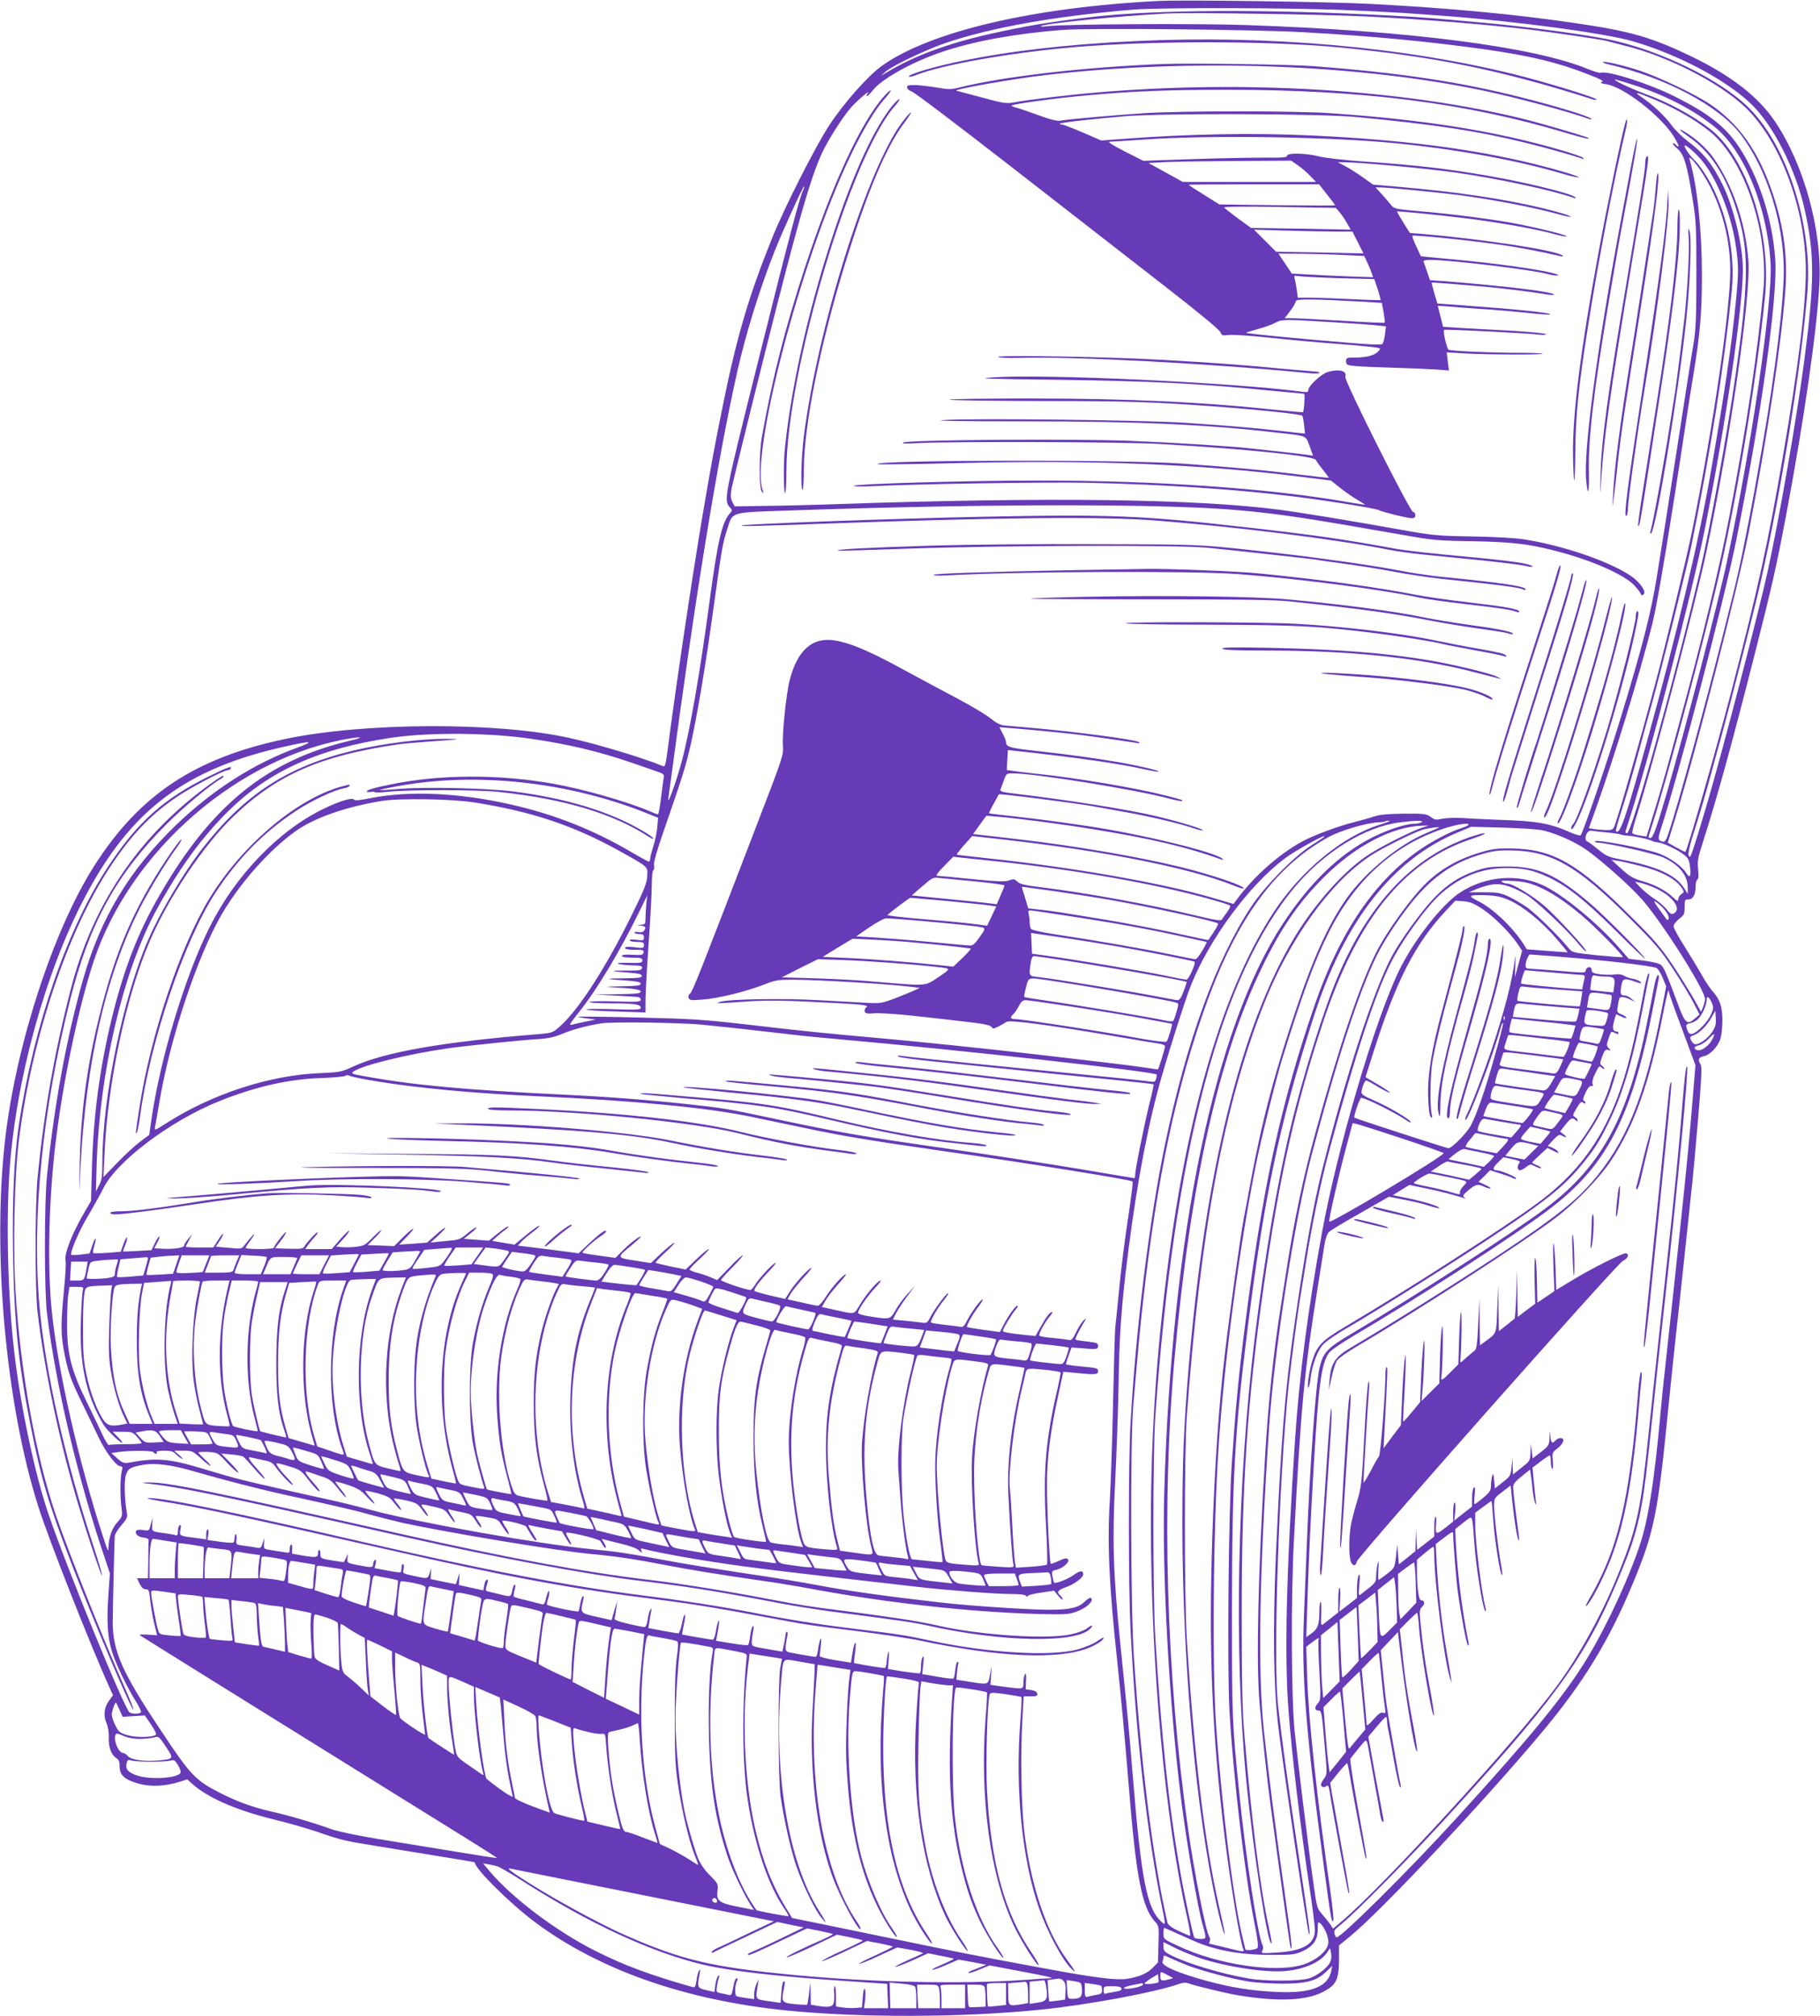 <?xml version="1.0" standalone="no"?>
<!DOCTYPE svg PUBLIC "-//W3C//DTD SVG 20010904//EN"
 "http://www.w3.org/TR/2001/REC-SVG-20010904/DTD/svg10.dtd">
<svg version="1.0" xmlns="http://www.w3.org/2000/svg"
 width="1156pt" height="1280pt" viewBox="0 0 1156 1280"
 preserveAspectRatio="xMidYMid meet">
<g transform="translate(0,1280) scale(0.1,-0.1)"
fill="#673ab7" stroke="none">
<path d="M7360 12794 c-796 -40 -1450 -193 -1757 -411 -87 -61 -240 -233 -335
-377 -86 -130 -288 -528 -363 -716 -155 -384 -229 -640 -324 -1115 -46 -229
-63 -320 -120 -655 -65 -387 -171 -1096 -222 -1493 -11 -82 -15 -97 -28 -91
-126 52 -412 139 -595 179 -459 102 -1298 99 -1801 -6 -576 -120 -931 -356
-1218 -809 -256 -402 -490 -1117 -562 -1713 -87 -726 0 -1701 210 -2357 68
-213 335 -890 453 -1149 l20 -44 -23 -31 c-33 -44 -40 -94 -20 -142 11 -24 17
-61 16 -96 -2 -62 16 -110 49 -131 15 -9 20 -23 20 -54 0 -54 34 -84 124 -108
75 -20 163 -16 251 11 l54 17 35 -31 c100 -88 281 -166 514 -223 90 -22 209
-56 265 -75 162 -56 182 -61 382 -93 491 -80 630 -103 630 -104 3 -43 223
-261 385 -382 406 -302 953 -494 1595 -559 465 -47 1114 -46 1615 5 299 30
723 109 878 163 24 9 45 10 61 4 43 -16 255 -67 322 -77 248 -40 421 -33 529
21 87 44 104 78 105 205 l0 92 70 57 c199 163 845 850 1217 1294 264 315 428
582 581 951 133 320 158 442 222 1094 14 143 45 440 70 660 24 220 51 472 60
560 9 88 20 194 25 235 4 41 21 221 36 399 21 252 25 327 16 342 -20 31 -14
46 19 53 41 8 92 62 107 113 7 22 12 75 12 116 0 84 -16 132 -61 182 -15 17
-47 64 -70 105 -23 41 -73 123 -110 182 -38 59 -69 116 -69 127 0 11 16 32 35
47 32 24 35 31 35 75 0 46 2 49 25 49 29 0 45 30 45 85 0 19 5 37 11 41 8 4 9
26 5 64 -6 49 -2 74 28 166 96 302 184 620 341 1239 100 394 129 523 189 840
115 611 196 1172 212 1470 19 339 -97 761 -284 1037 -104 153 -272 284 -517
404 -262 127 -395 166 -755 218 -379 56 -798 95 -1290 121 -267 14 -1184 27
-1350 19z m1210 -59 c311 -14 350 -17 605 -36 455 -34 1014 -109 1192 -160
281 -81 579 -236 745 -389 147 -134 297 -428 354 -695 60 -279 59 -447 -6
-945 -48 -367 -162 -1020 -235 -1349 -61 -273 -289 -1147 -380 -1456 -50 -171
-97 -320 -105 -335 -8 -13 -9 -13 -15 2 -4 9 9 65 28 125 38 116 83 271 116
393 11 41 42 156 70 255 68 249 203 779 245 965 131 579 257 1361 296 1837 35
427 -135 948 -387 1183 -177 166 -523 337 -832 410 -140 34 -522 86 -831 115
-333 30 -389 35 -575 45 -801 43 -1533 40 -1940 -10 -265 -32 -395 -54 -625
-105 -272 -61 -490 -142 -660 -246 l-35 -21 30 27 c42 37 251 137 375 180 288
99 700 173 1200 214 178 14 1028 12 1370 -4z m115 -40 c378 -19 734 -48 1040
-84 147 -18 440 -61 475 -70 19 -5 75 -19 124 -32 268 -66 595 -233 759 -388
224 -212 386 -646 387 -1037 0 -226 -46 -602 -146 -1184 -93 -543 -158 -839
-330 -1500 -100 -383 -274 -989 -289 -1008 -2 -2 -28 11 -58 28 l-54 30 44
143 c125 403 402 1477 468 1817 120 616 207 1188 234 1537 17 209 -7 405 -75
611 -91 280 -220 462 -417 590 -92 59 -310 162 -425 201 -98 33 -232 65 -240
57 -2 -3 9 -8 24 -12 366 -83 710 -264 850 -447 165 -217 273 -558 274 -862 0
-202 -52 -630 -135 -1110 -45 -258 -54 -309 -85 -470 -60 -307 -70 -354 -170
-749 -122 -483 -268 -1014 -336 -1227 -21 -66 -28 -76 -45 -72 -29 8 -30 16
-10 79 115 353 405 1463 480 1839 159 793 262 1537 247 1775 -17 258 -105 530
-234 722 -84 125 -192 209 -406 316 -158 80 -424 165 -468 150 -7 -3 -44 8
-83 24 -345 142 -1138 244 -2173 279 -329 11 -1145 6 -1257 -7 -27 -3 -48 -4
-44 0 15 16 502 65 794 80 152 8 1006 -5 1280 -19z m-400 -100 c446 -25 806
-60 1165 -111 275 -40 447 -81 640 -157 79 -31 100 -42 85 -47 -15 -6 -8 -9
28 -15 111 -17 347 -201 430 -334 20 -34 33 -61 28 -61 -6 0 -13 5 -16 10 -3
6 -12 10 -18 10 -7 0 5 -15 26 -33 44 -38 62 -97 99 -329 21 -128 23 -177 23
-473 0 -265 -4 -351 -18 -435 -30 -181 -55 -345 -107 -680 -50 -321 -96 -616
-126 -800 -36 -226 -93 -449 -229 -895 -82 -269 -239 -730 -255 -748 -3 -4
-33 4 -65 18 -130 58 -215 73 -454 80 -70 3 -169 7 -221 11 -53 3 -114 1 -139
-4 -39 -9 -47 -8 -73 11 -28 20 -41 22 -171 21 -100 -1 -155 -6 -187 -17 -25
-9 -83 -25 -130 -37 -106 -27 -253 -82 -328 -122 -147 -80 -306 -220 -417
-370 l-20 -27 -130 38 c-319 94 -882 193 -1425 251 -107 12 -198 22 -202 23
-5 1 16 28 45 61 l52 58 190 -21 c650 -73 1200 -183 1473 -294 34 -14 62 -22
62 -17 0 18 -209 88 -400 135 -265 65 -680 136 -1020 175 -102 12 -211 25
-242 28 l-57 7 42 58 42 58 70 -6 c135 -11 402 -46 610 -80 365 -59 598 -114
810 -191 14 -5 17 -4 10 3 -40 42 -514 157 -855 208 -202 30 -318 45 -460 61
-91 10 -166 19 -168 20 -2 1 11 28 29 60 18 33 33 60 33 61 3 6 494 -57 606
-77 30 -6 117 -21 193 -35 159 -28 357 -75 440 -104 31 -11 57 -16 57 -12 0 9
-163 58 -300 90 -177 42 -557 102 -893 142 -84 10 -97 14 -92 28 4 9 14 35 22
59 14 40 17 42 54 42 143 0 789 -104 998 -161 40 -11 76 -17 79 -15 6 7 0 8
-103 35 -193 49 -577 114 -835 140 -58 6 -121 14 -140 17 l-35 5 3 63 4 64 36
-4 c392 -42 687 -84 837 -120 33 -7 69 -13 80 -13 30 2 -115 36 -245 59 -171
29 -304 47 -515 71 -183 20 -204 26 -205 57 0 7 -9 31 -21 54 l-21 41 89 -7
c91 -7 348 -32 418 -41 75 -9 330 -46 360 -51 20 -4 27 -3 20 4 -16 15 -396
66 -695 92 -69 6 -142 12 -162 14 -25 3 -52 17 -85 44 -26 22 -120 78 -208
125 -88 46 -240 128 -338 181 -375 206 -519 238 -627 140 -45 -41 -81 -110
-104 -202 -22 -85 -49 -343 -43 -417 4 -58 -1 -74 -144 -445 -374 -974 -430
-1116 -445 -1127 -10 -7 -14 -19 -10 -29 6 -15 17 -16 91 -10 98 7 278 52 388
95 70 28 88 31 185 31 167 -1 608 -27 756 -46 l48 -6 -43 -20 c-24 -11 -80
-33 -124 -50 -76 -28 -85 -30 -185 -24 -58 3 -197 11 -310 17 -208 11 -536 6
-600 -10 -49 -13 -25 -13 154 0 114 8 221 8 389 0 354 -17 400 -21 380 -36 -9
-7 -14 -19 -10 -28 4 -12 17 -14 64 -10 32 2 141 -5 243 -16 102 -11 253 -28
335 -38 109 -12 153 -21 162 -32 10 -14 14 -14 45 2 18 9 41 22 50 29 20 14
249 -16 678 -89 146 -25 280 -48 298 -50 17 -3 32 -10 32 -15 0 -15 -41 -148
-46 -148 -2 0 -48 7 -102 15 -89 13 -232 30 -707 85 -270 31 -720 78 -970 100
-321 28 -484 45 -835 86 -270 31 -349 36 -685 44 -209 5 -381 7 -383 5 -2 -2
23 -7 55 -11 l58 -7 -60 -12 c-33 -7 -73 -15 -88 -20 -26 -7 -22 0 42 81 110
136 265 395 383 639 l49 100 -6 -55 c-2 -30 -5 -72 -5 -92 0 -34 -3 -38 -27
-39 l-28 -2 28 -4 c29 -5 32 -10 18 -32 -5 -8 -19 -12 -35 -9 -14 3 -26 1 -26
-3 0 -5 14 -9 30 -9 24 0 30 -4 30 -21 0 -20 -4 -21 -45 -16 -27 4 -45 3 -45
-3 0 -6 20 -10 45 -10 39 0 45 -3 45 -20 0 -20 -4 -21 -60 -14 -42 5 -60 3
-60 -5 0 -7 22 -11 61 -11 52 0 60 -2 57 -17 -3 -16 -13 -18 -71 -15 -44 3
-67 0 -67 -7 0 -7 25 -11 65 -11 55 0 65 -3 65 -17 0 -16 -10 -18 -87 -16 -59
1 -80 -1 -63 -7 14 -4 53 -8 88 -9 53 -1 63 -4 60 -17 -3 -14 -17 -17 -98 -16
-113 1 -108 -4 11 -13 64 -5 86 -10 86 -21 0 -11 -22 -14 -111 -15 -130 -1
-128 -5 7 -14 73 -5 97 -10 97 -21 0 -11 -25 -14 -127 -16 -71 -1 -103 -3 -73
-5 153 -8 200 -15 200 -29 0 -11 -28 -14 -147 -16 l-148 -2 120 -6 c66 -4 132
-8 148 -9 18 -1 27 -7 27 -17 0 -15 -16 -16 -160 -12 -88 3 -163 1 -166 -3 -3
-5 55 -9 129 -9 155 0 197 -6 197 -28 0 -13 -23 -14 -182 -9 -101 3 -174 2
-163 -3 11 -4 100 -10 198 -12 l177 -6 0 77 c0 42 9 204 20 361 11 157 20 324
20 372 0 48 4 90 10 93 5 3 7 18 4 33 -3 17 19 94 62 217 120 347 143 420 173
556 43 196 94 501 146 880 50 362 56 394 86 485 34 106 14 100 394 113 1268
44 2409 44 2870 0 252 -23 425 -50 1025 -155 188 -34 224 -37 440 -40 246 -5
353 -16 520 -59 229 -57 449 -153 512 -223 19 -21 38 -45 40 -53 4 -11 8 -11
18 -2 18 16 -20 72 -75 112 -128 91 -427 196 -681 236 -55 9 -187 17 -331 19
-226 4 -250 6 -468 45 -337 60 -624 107 -760 125 -533 69 -1473 81 -2790 36
-159 -6 -375 -11 -480 -12 l-189 -3 -15 30 c-11 23 -12 41 -4 85 6 30 103 426
217 880 204 811 284 1091 358 1250 38 82 127 222 183 287 35 41 133 124 106
90 -7 -9 -9 -17 -4 -17 5 0 19 14 32 31 56 76 254 186 452 252 201 67 468 115
759 137 176 13 1224 3 1535 -15z m2114 -342 c187 -62 361 -153 491 -258 187
-150 335 -508 356 -865 15 -235 -122 -1169 -276 -1890 -56 -264 -274 -1100
-386 -1485 -62 -212 -85 -275 -100 -275 -17 0 -18 -5 5 66 101 311 348 1237
440 1649 116 516 233 1234 282 1725 40 405 -117 883 -351 1063 -110 85 -268
170 -410 221 -92 33 -227 98 -185 90 17 -4 77 -22 134 -41z m116 -88 c153 -64
306 -158 384 -235 201 -200 334 -628 301 -975 -38 -406 -108 -872 -216 -1435
-64 -332 -173 -781 -315 -1300 -22 -80 -49 -179 -60 -220 -30 -112 -76 -271
-116 -398 l-35 -113 -41 6 c-23 4 -45 10 -48 14 -4 3 4 40 17 81 104 322 378
1358 453 1710 153 725 284 1631 266 1848 -19 241 -100 477 -222 650 -42 60
-115 125 -182 165 -52 30 -35 11 33 -37 149 -106 248 -274 318 -536 56 -212
50 -420 -27 -963 -53 -371 -163 -978 -226 -1247 -166 -706 -435 -1670 -465
-1670 -8 0 -12 6 -9 13 2 6 17 55 34 107 122 382 390 1414 466 1794 135 677
245 1422 245 1667 0 151 -60 400 -131 541 -66 132 -121 199 -222 274 -32 24
-78 69 -102 102 -45 60 -117 127 -189 176 -55 37 -33 33 89 -19z m288 -376
c97 -111 192 -343 221 -542 20 -130 20 -175 1 -368 -27 -274 -71 -574 -160
-1084 -76 -436 -214 -1018 -406 -1710 -135 -486 -170 -587 -195 -562 -3 2 11
53 30 113 38 118 78 256 125 429 16 61 48 177 71 259 66 238 226 880 254 1016
125 618 207 1135 256 1618 24 238 -35 510 -154 712 -24 41 -60 91 -80 110 -33
32 -66 79 -66 95 0 13 61 -38 103 -86z m-3 -69 c120 -176 190 -412 190 -636 0
-250 -108 -989 -241 -1649 -34 -168 -171 -737 -239 -989 -98 -366 -219 -789
-253 -883 -10 -30 -15 -33 -52 -33 -22 0 -56 3 -77 6 l-36 6 33 92 c123 341
287 875 370 1205 33 132 110 593 221 1331 8 52 25 163 39 245 43 262 55 397
55 638 0 283 -29 561 -76 727 -7 23 -6 24 10 10 10 -8 35 -39 56 -70z m-5699
-128 c-21 -39 -92 -309 -291 -1107 -211 -845 -214 -862 -174 -906 16 -18 16
-20 1 -37 -50 -55 -78 -173 -127 -537 -62 -466 -127 -842 -180 -1040 -34 -127
-93 -289 -85 -235 2 19 9 69 15 110 153 1156 300 2057 425 2610 53 234 142
521 235 755 49 124 182 416 187 411 3 -2 0 -13 -6 -24z m-1731 -3482 c237 -34
436 -81 650 -155 58 -20 127 -44 153 -53 40 -13 47 -20 43 -37 -2 -11 -10 -68
-17 -127 -7 -60 -16 -108 -20 -108 -4 0 -29 9 -56 21 -137 59 -422 140 -608
173 -349 62 -724 60 -1037 -5 -108 -22 -148 -34 -148 -45 0 -3 11 -4 25 -2 14
3 25 2 25 -1 0 -4 37 -3 83 2 128 14 566 14 707 -1 413 -44 727 -138 953 -286
15 -10 27 -14 27 -10 0 5 -28 26 -63 46 -210 125 -488 210 -827 253 -167 21
-552 30 -715 17 -71 -6 -131 -10 -133 -8 -1 2 48 13 110 24 501 93 1089 29
1591 -173 l67 -27 -5 -59 c-3 -33 -14 -87 -25 -121 -11 -34 -20 -70 -20 -80 0
-10 -4 -18 -9 -18 -5 0 -51 25 -102 55 -247 146 -502 247 -782 309 -330 74
-642 87 -887 38 -63 -13 -97 -16 -101 -9 -11 16 -93 -9 -194 -58 -286 -139
-558 -421 -723 -750 -158 -315 -317 -842 -372 -1235 l-12 -85 -60 -45 c-33
-25 -98 -85 -145 -134 l-86 -89 7 149 c20 452 136 994 285 1344 120 280 343
613 533 796 277 266 554 387 1053 459 28 4 131 13 230 20 163 11 170 13 80 14
-167 2 -405 -28 -600 -74 -418 -100 -691 -277 -962 -625 -115 -148 -262 -394
-339 -570 -161 -365 -293 -1003 -294 -1416 0 -92 -3 -117 -21 -150 l-20 -39 5
175 c19 589 167 1221 378 1610 144 264 287 461 458 630 260 256 573 397 1034
466 240 35 617 33 886 -6z m-1140 -11 c-532 -123 -890 -412 -1219 -987 -136
-235 -225 -467 -301 -777 -77 -319 -117 -617 -126 -950 l-6 -210 -39 -67 c-85
-145 -134 -273 -122 -317 3 -10 -2 -93 -11 -185 -20 -209 -20 -272 -1 -377 25
-135 43 -187 110 -324 35 -71 84 -174 110 -228 46 -97 114 -187 142 -187 11 0
13 -7 6 -32 -10 -40 -11 -164 -1 -234 6 -49 5 -53 -26 -88 -35 -37 -56 -98
-57 -163 0 -31 -6 -18 -35 72 -156 481 -285 1048 -324 1420 -32 299 -20 755
30 1135 49 378 146 831 236 1100 234 703 923 1298 1634 1413 74 12 74 3 0 -14z
m-337 -44 c-278 -100 -547 -272 -781 -499 -290 -281 -472 -583 -582 -966 -106
-369 -187 -811 -232 -1260 -17 -170 -17 -723 0 -865 55 -456 197 -1058 371
-1567 l29 -87 -10 -143 c-11 -168 -5 -263 24 -356 23 -76 99 -233 153 -317 19
-31 33 -60 30 -66 -7 -11 -55 -12 -72 -1 -32 20 -406 935 -517 1265 -87 257
-177 687 -216 1027 -40 344 -52 815 -30 1142 40 580 226 1261 477 1738 294
561 645 824 1289 964 152 34 175 31 67 -9z m1122 -350 c362 -57 627 -146 915
-305 192 -107 184 -100 181 -162 -2 -44 -19 -87 -101 -253 -162 -328 -332
-592 -451 -699 -47 -42 -51 -44 -131 -51 -615 -49 -993 -115 -1193 -210 -65
-30 -80 -33 -200 -38 -325 -13 -689 -132 -985 -322 -64 -41 -70 -43 -66 -23 3
13 15 82 27 153 67 405 239 925 395 1196 115 199 303 412 470 531 120 86 318
155 549 193 115 18 447 13 590 -10z m5755 -139 c-237 -71 -502 -288 -678 -554
-297 -450 -521 -1165 -652 -2082 -88 -619 -130 -1194 -130 -1798 0 -906 90
-1886 229 -2499 15 -68 24 -123 20 -123 -5 0 -38 14 -74 31 -44 21 -67 39 -70
53 -91 396 -164 969 -212 1671 -22 319 -25 1376 -5 1610 33 384 44 502 63 669
86 770 213 1365 404 1891 195 538 438 868 776 1052 76 41 238 89 314 92 21 1
41 4 44 6 2 3 14 5 25 4 12 0 -13 -10 -54 -23z m260 14 c-8 -5 -30 -10 -49
-10 -52 0 -167 -38 -261 -85 -212 -106 -400 -288 -572 -550 -433 -659 -707
-1973 -753 -3610 -15 -504 31 -1346 106 -1940 36 -288 106 -695 139 -810 24
-84 23 -85 -14 -85 -19 0 -37 4 -40 8 -9 15 -64 270 -90 422 -73 418 -119 848
-158 1485 -16 265 -16 1166 0 1400 118 1687 415 2808 892 3370 187 220 442
376 661 404 95 12 157 13 139 1z m295 -19 c-6 -5 -28 -14 -50 -21 -60 -19
-172 -77 -250 -130 -289 -196 -513 -524 -672 -983 -217 -628 -336 -1174 -447
-2057 -38 -297 -58 -507 -82 -860 -21 -306 -30 -1296 -15 -1570 24 -421 99
-1056 160 -1355 19 -95 25 -144 18 -152 -8 -12 -77 -19 -77 -9 0 2 -7 31 -15
63 -58 231 -133 825 -170 1348 -27 369 -19 1258 15 1780 35 536 132 1268 236
1785 38 187 126 540 169 680 128 413 204 619 295 800 165 329 406 549 720 656
89 31 186 45 165 25z m-290 -15 c-71 -23 -269 -123 -351 -178 -150 -100 -334
-307 -462 -519 -341 -568 -567 -1486 -672 -2729 -31 -377 -40 -590 -40 -1000
1 -884 85 -1819 220 -2424 28 -126 58 -224 46 -151 -3 17 -19 89 -35 160 -89
393 -158 962 -203 1695 -16 258 -16 1183 0 1405 86 1181 235 1977 492 2627
162 407 417 762 669 931 73 50 292 158 346 172 38 9 101 17 95 12 -3 -3 -39
-19 -80 -36 -172 -71 -383 -243 -502 -408 -110 -153 -208 -363 -313 -673 -144
-423 -226 -730 -300 -1125 -19 -104 -39 -212 -45 -240 -20 -106 -88 -589 -119
-850 -38 -318 -66 -722 -81 -1173 -24 -726 -2 -1252 80 -1917 37 -295 95 -644
117 -701 7 -18 6 -18 -112 11 -55 14 -102 25 -104 25 -2 0 0 7 3 16 4 9 2 22
-3 28 -20 24 -97 413 -135 687 -139 977 -170 2059 -85 2994 100 1103 279 1904
553 2470 121 251 234 415 395 576 203 202 439 324 631 327 l35 1 -40 -13z
m748 -15 c83 -14 217 -72 294 -127 104 -74 288 -239 360 -323 135 -159 394
-570 393 -625 -1 -12 -7 -34 -13 -50 l-13 -30 -42 77 c-24 42 -84 139 -134
215 -78 116 -118 163 -263 307 -340 341 -501 434 -760 438 -87 2 -126 -3 -186
-20 -141 -40 -253 -100 -348 -188 -96 -88 -260 -312 -330 -452 -104 -207 -236
-598 -384 -1138 -76 -275 -134 -548 -182 -855 -14 -91 -32 -205 -40 -255 -47
-296 -78 -593 -100 -958 -44 -725 -57 -1299 -35 -1557 16 -190 48 -488 70
-650 60 -445 122 -887 126 -899 16 -49 8 32 -31 304 -68 480 -102 744 -137
1065 -40 376 -30 989 33 1930 32 487 164 1326 270 1728 159 600 300 1033 411
1260 47 97 142 241 229 348 129 158 258 247 434 299 73 22 109 27 188 26 260
-3 422 -95 758 -430 164 -164 197 -202 277 -325 50 -76 108 -172 129 -213 l38
-74 -29 -25 c-52 -45 -63 -34 -118 116 -61 163 -76 200 -95 221 -9 11 -46 21
-111 30 l-97 12 -60 69 c-131 150 -341 325 -469 390 -166 84 -377 69 -543 -39
-116 -76 -296 -307 -388 -498 -156 -325 -390 -1123 -489 -1665 -89 -486 -144
-913 -170 -1305 -56 -844 -69 -1381 -41 -1735 22 -286 73 -714 132 -1110 20
-129 35 -253 35 -274 -1 -88 -73 -131 -236 -142 -104 -7 -108 -6 -98 12 6 11
7 25 1 35 -29 55 -109 574 -148 969 -45 445 -46 467 -46 1165 1 815 17 1120
96 1752 106 858 206 1334 423 2007 197 612 502 1001 920 1173 l81 34 190 -5
c105 -3 216 -10 248 -15z m422 -16 c44 -4 84 -10 89 -13 5 -3 27 -7 50 -8 49
-4 137 -24 151 -34 6 -3 20 -7 33 -8 30 -1 123 -44 166 -77 28 -21 35 -34 40
-76 9 -64 -1 -79 -25 -40 -25 41 -101 95 -169 121 -91 34 -410 95 -410 78 0
-4 10 -8 23 -8 52 -1 361 -70 410 -93 103 -47 157 -114 157 -194 l0 -38 -19
30 c-54 90 -177 146 -409 189 -73 14 -90 21 -140 62 -31 26 -63 49 -69 51 -28
11 -3 77 25 69 9 -2 53 -7 97 -11z m-1796 -29 c-2 -3 -40 -28 -84 -56 -111
-72 -293 -258 -377 -385 -222 -335 -412 -857 -547 -1505 -102 -486 -189 -1196
-221 -1790 -13 -239 -13 -1018 0 -1281 33 -671 106 -1321 201 -1778 24 -118
24 -118 -6 -90 -91 84 -126 266 -180 924 -25 307 -33 388 -80 847 -44 432 -51
646 -32 1017 9 179 19 463 22 631 4 277 15 440 44 695 53 452 120 837 202
1150 43 166 171 573 214 681 118 294 368 632 593 802 70 53 283 170 251 138z
m-2065 -156 c499 -54 1005 -144 1336 -237 69 -19 128 -38 133 -42 4 -4 -5 -23
-19 -42 -14 -18 -29 -40 -33 -47 -5 -10 -44 -4 -172 27 -286 69 -683 141 -969
177 -107 13 -140 20 -157 36 -19 18 -26 19 -52 9 -24 -10 -68 -9 -238 8 -114
12 -215 21 -223 21 -8 0 12 27 45 60 l60 61 50 -6 c28 -3 135 -14 239 -25z
m4069 -26 c138 -34 230 -83 269 -142 16 -25 16 -26 -3 -39 -10 -8 -19 -21 -19
-29 0 -19 -5 -18 -37 12 -45 42 -112 77 -188 99 -60 17 -83 30 -136 78 l-64
58 40 -6 c22 -3 84 -17 138 -31z m-4220 -100 c103 -10 187 -21 187 -26 0 -4
-11 -32 -25 -63 l-24 -56 -48 6 c-26 4 -148 16 -270 28 l-222 22 67 58 c62 54
70 58 107 53 22 -2 124 -12 228 -22z m3573 -31 c84 -35 171 -93 281 -185 86
-73 267 -257 260 -264 -3 -3 -75 3 -162 11 -157 17 -158 17 -184 48 -60 74
-201 212 -257 253 -34 24 -88 56 -120 71 -52 24 -71 28 -157 28 l-97 0 42 18
c24 10 66 24 93 29 63 14 131 -5 224 -59 64 -38 259 -220 339 -318 23 -27 43
-47 46 -44 9 8 -192 226 -266 289 -78 66 -200 140 -233 140 -11 0 -27 5 -35
11 -11 8 9 9 70 6 65 -3 103 -12 156 -34z m749 -12 c109 -50 169 -132 117
-160 -15 -8 -24 -3 -46 26 -16 19 -51 50 -80 68 -28 18 -67 50 -86 70 l-35 37
35 -7 c19 -4 62 -19 95 -34z m-3803 -21 c116 -17 264 -40 327 -51 262 -46 683
-138 697 -152 5 -4 -17 -42 -61 -105 -1 -1 -60 11 -131 27 -160 36 -407 84
-579 111 -71 12 -170 28 -220 36 -49 7 -118 17 -152 20 l-62 7 -16 53 c-8 29
-18 60 -21 69 -3 8 -3 15 0 15 3 0 101 -14 218 -30z m2878 -57 c86 -39 201
-133 294 -240 41 -48 74 -88 73 -89 -1 0 -60 3 -130 9 l-129 10 -23 36 c-69
107 -197 227 -288 271 -70 34 -59 40 58 36 63 -3 94 -10 145 -33z m-3577 -3
c122 -12 243 -24 268 -28 l47 -7 -29 -61 -29 -61 -102 13 c-57 7 -201 20 -321
30 -119 10 -214 21 -210 25 24 23 139 109 146 109 5 0 108 -9 230 -20z m3400
-49 c70 -45 175 -149 224 -221 l31 -46 -23 -84 -23 -85 3 80 c1 44 1 64 -2 45
-16 -144 -68 -343 -151 -590 -52 -154 -130 -359 -157 -409 -8 -17 -11 -31 -6
-31 18 0 174 408 221 580 7 25 14 40 17 34 2 -6 -24 -106 -57 -223 -59 -208
-108 -349 -148 -427 -24 -46 -120 -144 -142 -144 -11 0 -587 187 -597 194 -8
6 34 126 43 126 28 0 225 -99 292 -146 12 -9 22 -12 22 -8 0 15 -131 92 -227
135 -76 33 -88 41 -85 61 6 33 21 68 30 68 4 0 39 -18 76 -41 37 -22 70 -38
73 -36 3 3 -31 26 -75 52 l-79 46 50 157 c144 454 265 690 459 898 l62 66 52
-4 c40 -3 67 -14 117 -47z m1138 16 c36 -33 57 -73 45 -84 -3 -4 -7 -4 -9 -2
-1 2 -22 30 -45 62 -48 64 -45 73 9 24z m-3733 -67 c279 -43 489 -81 704 -129
76 -17 140 -31 142 -31 3 0 -9 -25 -27 -55 -18 -30 -37 -55 -44 -55 -6 0 -85
15 -175 34 -158 33 -451 84 -728 126 -74 11 -138 26 -142 33 -4 7 -8 26 -8 42
0 17 -3 40 -6 53 -5 16 -2 22 10 22 9 0 132 -18 274 -40z m-988 -25 c245 -21
392 -37 413 -44 16 -6 13 -13 -21 -61 -30 -43 -44 -55 -63 -53 -13 0 -127 11
-254 23 -126 12 -283 24 -349 28 l-118 7 83 57 c47 32 95 58 109 58 14 0 104
-7 200 -15z m1275 -165 c162 -28 453 -86 481 -95 14 -4 -35 -115 -51 -115 -5
0 -75 13 -155 30 -149 30 -562 99 -730 122 l-95 13 -3 66 -3 66 188 -28 c103
-15 269 -42 368 -59z m-1330 29 c185 -16 387 -38 391 -42 2 -2 -22 -29 -53
-59 l-58 -55 -75 8 c-163 18 -453 41 -600 47 l-154 7 94 58 95 57 120 -5 c66
-3 174 -10 240 -16z m4142 -94 c283 -23 547 -53 604 -70 8 -3 26 -30 39 -61
l23 -56 -32 -166 c-103 -535 -224 -830 -442 -1080 -84 -96 -171 -170 -348
-296 -231 -164 -820 -539 -1181 -752 -100 -59 -126 -98 -135 -204 l-5 -65 18
81 c9 44 25 92 34 106 9 14 65 54 125 89 373 219 1062 664 1260 814 130 98
283 256 358 370 146 222 240 486 325 914 27 138 40 187 40 153 0 -6 38 -114
85 -238 l84 -227 -15 -181 c-30 -373 -64 -702 -194 -1891 -5 -49 -14 -144 -20
-210 -30 -322 -66 -563 -106 -704 -61 -215 -228 -579 -365 -799 -144 -232
-354 -487 -824 -1002 -290 -318 -725 -750 -755 -750 -4 0 -10 10 -14 22 -4 18
2 29 27 48 99 76 466 449 757 770 664 730 831 971 1048 1507 94 230 124 364
161 713 12 107 35 323 51 480 17 157 39 364 50 460 86 771 157 1517 146 1528
-8 7 -15 -55 -32 -263 -17 -223 -48 -540 -94 -960 -51 -471 -90 -829 -116
-1080 -51 -503 -75 -616 -184 -890 -106 -268 -257 -545 -407 -747 -257 -346
-1091 -1257 -1357 -1483 l-59 -50 -16 25 c-9 14 -32 42 -51 64 -34 38 -36 44
-57 195 -35 246 -100 779 -120 971 -21 212 -24 829 -5 1200 45 858 64 1067
152 1620 17 107 36 226 42 263 6 42 18 75 29 85 9 10 99 64 199 120 l182 104
57 -11 c109 -21 147 -30 210 -50 42 -13 59 -15 50 -7 -14 14 -124 45 -233 66
l-59 12 53 33 52 32 110 -23 c96 -20 171 -40 235 -60 14 -5 15 -4 4 4 -12 8
-9 15 15 36 54 47 70 52 110 32 20 -9 39 -14 42 -12 3 3 -14 14 -36 24 l-41
19 37 36 37 37 60 -19 c33 -10 70 -23 83 -30 12 -7 22 -8 22 -2 0 10 -100 51
-125 51 -27 0 -24 17 10 50 l34 33 57 -12 c41 -9 53 -16 45 -24 -15 -15 -14
-47 3 -47 7 0 25 9 39 20 25 20 28 20 58 5 17 -9 34 -14 37 -11 3 4 -9 12 -26
18 -18 7 -31 15 -30 18 2 3 24 25 50 49 l47 43 32 -16 c38 -19 42 -20 34 -6
-4 6 -19 16 -35 23 l-29 12 35 38 c29 31 38 36 54 27 30 -16 37 -11 12 8 l-23
18 33 42 c34 44 46 50 66 30 9 -9 12 -9 12 0 0 6 -7 15 -17 20 -15 9 -14 14
11 56 23 39 30 45 42 35 9 -7 14 -8 14 -1 0 6 -5 12 -11 14 -7 2 -2 21 12 51
15 31 28 46 37 42 9 -3 12 1 7 14 -3 12 3 38 16 63 27 54 26 53 44 38 8 -7 15
-9 15 -5 0 4 -7 13 -15 19 -14 10 -14 16 2 59 14 39 21 46 38 41 19 -6 19 -5
3 11 -14 16 -15 21 -1 61 16 49 16 48 44 34 13 -7 19 -7 19 0 0 5 -3 10 -7 10
-28 1 -34 18 -22 63 6 26 13 47 16 47 2 0 17 -7 33 -15 17 -9 30 -11 30 -6 0
5 -14 14 -31 21 -29 12 -30 15 -23 54 3 23 8 44 11 49 7 11 31 8 66 -8 l32
-16 -24 21 c-13 11 -31 20 -42 20 -26 0 -29 11 -21 61 9 49 17 51 95 24 32
-11 36 -11 26 1 -6 7 -27 16 -48 20 -20 3 -46 12 -57 20 -14 8 -36 11 -57 7
-20 -3 -61 -2 -91 1 -46 6 -56 11 -56 27 0 24 -30 25 -37 1 -5 -21 7 -21 -220
-2 -67 5 -131 10 -142 10 -14 0 -21 6 -21 19 0 28 18 71 29 71 5 0 94 -7 198
-15z m-3205 -15 c251 -37 813 -135 825 -144 1 -1 -7 -28 -19 -59 -13 -37 -26
-57 -37 -57 -9 0 -74 12 -146 26 -154 30 -644 110 -732 120 -70 7 -68 5 -57
88 4 28 12 46 20 46 7 0 73 -9 146 -20z m-962 -30 c135 -11 253 -24 264 -28
15 -7 10 -13 -35 -43 -113 -75 -64 -71 -454 -39 -77 7 -234 15 -350 19 l-209
6 114 58 115 57 155 -5 c85 -2 265 -14 400 -25z m4115 -55 c94 -8 177 -15 187
-15 10 0 15 -7 13 -17 -2 -10 -7 -31 -10 -47 l-6 -28 -82 6 c-129 10 -302 28
-305 31 -6 5 19 85 26 85 4 0 84 -7 177 -15z m330 -25 c57 0 65 -8 58 -58 l-6
-43 -71 7 c-39 4 -72 8 -74 9 -2 2 0 24 4 50 6 41 9 46 28 41 11 -3 39 -6 61
-6z m-3535 -24 c256 -38 759 -125 812 -142 15 -5 15 -9 1 -57 -8 -29 -18 -55
-21 -59 -4 -4 -25 -3 -47 2 -99 22 -576 101 -807 134 -48 7 -90 14 -92 17 -3
2 3 30 11 62 18 65 9 62 143 43z m3213 -57 l178 -13 -7 -45 c-4 -25 -8 -48
-10 -50 -4 -4 -385 29 -395 35 -3 2 -1 24 5 49 9 39 14 45 31 41 11 -2 100
-10 198 -17z m360 -36 c5 -3 5 -19 2 -36 -13 -67 -8 -64 -85 -53 l-70 10 6 35
c10 64 8 63 76 55 35 -4 67 -9 71 -11z m638 -46 c14 -31 14 -38 -2 -75 -20
-47 -86 -116 -118 -125 -17 -4 -24 0 -32 19 -14 37 -12 42 20 49 16 3 38 16
49 28 25 26 52 88 52 117 0 30 14 24 31 -13z m-4103 -22 c249 -38 412 -65 570
-95 57 -11 105 -20 106 -20 6 0 -26 -104 -34 -113 -4 -5 -70 3 -146 16 -283
52 -771 127 -818 127 -29 0 -33 11 -10 31 8 7 24 30 35 51 15 29 25 38 45 38
14 0 128 -16 252 -35z m3115 -7 l149 -12 -7 -35 c-4 -20 -10 -40 -15 -45 -5
-5 -91 -1 -205 10 l-196 18 6 35 c10 52 13 54 68 47 28 -3 118 -11 200 -18z
m314 -35 c20 -4 21 -7 9 -46 -12 -42 -13 -42 -57 -39 -85 4 -91 8 -83 50 4 20
9 41 11 45 5 8 67 3 120 -10z m678 -125 c-27 -40 -78 -78 -106 -78 -9 0 -21
11 -27 24 -10 22 -8 25 17 34 35 12 84 61 113 114 l23 41 3 -48 c3 -37 -2 -55
-23 -87z m-1318 80 c-3 -8 -6 -5 -6 6 -1 11 2 17 5 13 3 -3 4 -12 1 -19z m273
-18 c58 -5 121 -13 141 -16 l36 -5 -11 -39 c-6 -21 -14 -41 -16 -43 -5 -5
-365 30 -387 38 -8 3 -8 14 -1 46 l11 42 61 -6 c34 -4 108 -11 166 -17z
m-5375 -15 c140 -14 305 -32 590 -65 44 -6 181 -19 305 -30 754 -67 1977 -203
1996 -222 2 -2 1 -14 -3 -27 -5 -19 -10 -22 -42 -17 -20 4 -263 29 -541 56
-278 28 -543 54 -590 59 -47 5 -157 17 -245 25 -88 9 -176 19 -195 22 -22 3
-31 2 -25 -4 6 -5 107 -19 225 -31 118 -12 298 -31 400 -41 269 -28 452 -47
739 -75 140 -14 256 -27 258 -29 2 -2 -9 -57 -26 -122 -34 -137 -91 -422 -91
-453 0 -12 -2 -21 -5 -21 -3 0 -164 27 -358 60 -193 32 -575 91 -847 130 -531
76 -673 101 -1070 185 -315 67 -333 70 -555 94 -234 26 -515 48 -790 61 -638
31 -955 60 -1269 117 -81 14 -88 17 -71 30 56 40 346 111 605 148 123 17 472
53 582 59 55 4 97 14 146 35 60 25 156 51 242 64 69 11 491 5 635 -8z m5732
-30 c2 -1 -4 -23 -13 -49 -14 -41 -19 -47 -38 -42 -11 4 -40 9 -64 13 -42 6
-43 7 -36 37 13 62 16 64 86 53 35 -5 64 -11 65 -12z m689 -63 c-20 -39 -65
-74 -90 -70 -31 5 -30 25 3 31 16 4 45 22 63 41 38 40 46 40 24 -2z m-1096 7
c102 -11 187 -22 189 -25 6 -6 -30 -94 -39 -94 -5 0 -42 4 -82 9 -40 5 -118
15 -173 21 -132 15 -126 13 -114 52 6 18 12 39 15 46 4 15 -15 16 204 -9z
m310 -39 c30 -6 55 -12 57 -13 6 -7 -29 -97 -37 -97 -13 0 -114 22 -119 26 -5
5 31 94 39 94 4 0 31 -5 60 -10z m-341 -71 c97 -12 177 -23 179 -24 2 -1 -7
-23 -19 -48 -19 -40 -26 -45 -48 -42 -14 3 -80 11 -146 20 -214 28 -195 22
-183 58 5 18 11 38 14 45 4 15 -4 16 203 -9z m319 -45 c23 -4 42 -8 42 -11 0
-4 -40 -86 -45 -91 -6 -7 -125 21 -125 30 0 5 9 27 21 49 17 33 24 40 42 35
12 -3 41 -8 65 -12z m-423 -53 c39 -5 107 -15 152 -22 l81 -11 -27 -47 c-22
-37 -33 -45 -52 -44 -56 6 -302 42 -303 45 -2 2 4 24 11 50 13 43 16 47 41 43
15 -2 59 -9 97 -14z m-7259 -65 c262 -44 630 -78 1029 -96 603 -27 1074 -72
1350 -129 77 -16 228 -48 335 -70 256 -54 407 -79 870 -146 543 -77 1213 -185
1224 -196 3 -3 -6 -74 -18 -159 -33 -217 -54 -380 -71 -560 -8 -85 -18 -177
-21 -205 -3 -27 -9 -241 -14 -475 -5 -234 -14 -508 -20 -610 -18 -279 -6 -552
45 -1025 28 -265 46 -458 75 -810 46 -574 84 -768 167 -856 24 -26 25 -31 21
-142 l-3 -116 -34 -35 c-35 -36 -91 -59 -168 -70 -64 -9 -209 9 -508 65 -455
84 -541 101 -1020 200 -159 33 -358 74 -442 91 l-152 31 -34 56 c-90 146 -150
298 -197 496 -74 312 -91 740 -44 1083 l5 44 42 -7 c23 -4 69 -11 103 -16 l61
-10 -11 -57 c-15 -86 -14 -708 2 -817 23 -154 61 -323 97 -434 42 -124 124
-295 167 -342 33 -39 29 -27 -20 50 -193 304 -289 874 -242 1434 16 184 2 167
117 148 l98 -17 -1 -39 c0 -22 -6 -128 -12 -235 -24 -383 23 -791 124 -1070
46 -128 166 -352 180 -337 3 3 -8 24 -25 49 -211 312 -310 884 -259 1491 l11
138 41 -6 c23 -4 70 -11 104 -17 l64 -10 -6 -42 c-14 -99 -26 -412 -21 -531
19 -396 74 -664 189 -909 43 -93 124 -222 133 -213 2 3 -12 27 -31 55 -68 94
-152 289 -195 452 -73 276 -102 720 -69 1058 10 113 13 122 32 122 26 0 176
-27 180 -31 2 -2 0 -47 -5 -99 -25 -288 -21 -546 12 -795 30 -225 82 -416 163
-591 38 -81 122 -214 136 -214 4 0 -12 30 -37 67 -183 273 -273 661 -273 1178
0 179 14 442 24 452 1 1 48 -5 105 -14 68 -10 101 -20 98 -27 -3 -7 -11 -110
-18 -229 -29 -489 38 -939 187 -1254 36 -76 133 -227 141 -220 2 3 -16 35 -41
72 -102 148 -189 377 -230 605 -41 223 -48 345 -42 655 3 165 9 318 12 340 l6
41 71 -13 c40 -7 85 -12 101 -13 l29 0 -7 -102 c-29 -462 -11 -762 63 -1063
36 -143 59 -211 112 -325 41 -87 137 -240 152 -240 4 0 -13 29 -38 64 -134
189 -232 488 -270 829 -22 199 -17 799 8 823 5 5 188 -23 195 -31 3 -2 0 -69
-7 -149 -40 -512 26 -1007 179 -1333 42 -90 148 -258 157 -249 3 3 -17 38 -44
78 -171 249 -259 566 -284 1033 -9 164 2 558 17 606 4 14 14 15 101 3 53 -8
98 -16 101 -18 2 -3 -1 -70 -7 -149 -34 -439 11 -885 119 -1193 55 -157 154
-340 212 -390 26 -23 18 -8 -37 67 -133 181 -233 486 -271 828 -17 160 -23
485 -10 694 l8 147 45 0 c37 0 44 3 41 17 -2 12 -15 20 -38 23 l-35 5 2 55 c2
38 0 50 -7 40 -5 -8 -10 -32 -10 -52 0 -44 5 -43 -122 -27 l-87 12 4 61 4 61
-11 -58 c-12 -66 -8 -64 -138 -43 l-75 12 3 39 c2 22 5 48 8 58 3 9 1 17 -4
17 -5 0 -12 -23 -14 -50 -3 -28 -8 -53 -11 -56 -2 -3 -34 0 -68 5 -35 6 -79
14 -98 17 l-33 5 6 62 c5 43 4 57 -4 47 -5 -8 -10 -34 -10 -57 0 -23 -3 -44
-7 -46 -5 -2 -52 3 -106 11 l-97 16 5 65 c3 46 2 57 -4 36 -5 -16 -9 -45 -10
-62 -1 -19 -6 -33 -13 -33 -19 0 -190 29 -193 32 -2 2 1 30 6 63 4 33 6 61 4
64 -6 5 -12 -14 -22 -74 l-8 -51 -100 16 c-55 9 -99 21 -99 26 1 5 4 36 8 69
7 69 -7 47 -18 -28 -7 -48 -8 -49 -39 -43 -18 3 -62 10 -99 17 -64 10 -68 13
-68 38 0 14 4 43 9 64 5 21 5 37 0 37 -5 0 -9 -7 -9 -15 0 -7 -5 -36 -10 -62
l-11 -49 -97 17 c-97 16 -97 16 -97 45 1 16 4 46 9 67 4 24 4 37 -2 33 -5 -3
-13 -30 -17 -61 -3 -30 -10 -57 -14 -59 -4 -3 -52 2 -105 11 l-98 16 6 31 c4
17 9 49 12 71 7 57 -11 14 -20 -48 -4 -26 -13 -47 -19 -47 -14 0 -191 31 -194
33 -1 1 4 30 11 65 8 34 10 62 6 62 -4 0 -13 -27 -19 -60 -7 -33 -17 -60 -23
-60 -6 0 -51 8 -101 17 l-89 17 7 41 c3 22 8 51 11 65 4 20 3 22 -5 10 -6 -8
-14 -36 -17 -63 -4 -28 -12 -47 -20 -47 -7 0 -54 9 -104 21 -64 15 -90 25 -86
34 2 7 7 34 10 61 l6 49 -18 -60 -17 -61 -95 21 c-105 24 -105 23 -86 104 5
21 5 31 -2 27 -5 -3 -12 -24 -16 -47 -4 -23 -9 -45 -11 -49 -5 -7 -190 32
-200 42 -3 3 0 19 6 36 6 17 9 39 7 49 -2 10 -10 -6 -17 -35 -11 -46 -16 -52
-33 -46 -11 3 -54 14 -94 24 -41 9 -77 20 -80 23 -3 3 -1 21 4 41 6 20 7 36 2
36 -5 0 -12 -15 -15 -32 -10 -47 -10 -47 -68 -33 -28 7 -64 16 -79 19 -25 6
-26 8 -17 38 11 40 11 38 0 38 -5 0 -12 -15 -15 -33 l-6 -34 -78 17 -77 17 2
39 2 39 -11 -35 c-6 -19 -12 -36 -12 -37 -1 -1 -37 6 -81 15 l-80 17 2 35 2
35 -10 -32 c-11 -36 -14 -37 -79 -23 -99 22 -93 18 -86 50 3 17 1 30 -4 30 -6
0 -10 -10 -10 -23 0 -13 -2 -26 -5 -29 -3 -2 -41 2 -85 11 l-81 15 7 29 c4 20
3 27 -5 23 -6 -4 -11 -16 -11 -27 0 -22 -9 -23 -100 -5 -63 12 -65 13 -63 42
l3 29 -12 -25 c-7 -14 -12 -26 -13 -27 -1 -1 -35 3 -76 10 -71 12 -74 14 -74
40 1 15 -3 27 -7 27 -4 0 -8 -9 -8 -19 0 -29 -10 -31 -91 -18 l-74 13 1 32 c1
18 -2 29 -7 26 -5 -3 -9 -16 -9 -30 0 -23 -3 -24 -32 -19 -18 3 -55 9 -83 13
-50 7 -50 8 -48 42 l2 35 -11 -33 c-10 -31 -14 -33 -42 -27 -17 3 -53 9 -79
12 -48 6 -49 6 -45 40 2 18 0 33 -4 33 -4 0 -8 -11 -8 -24 0 -14 -4 -27 -8
-30 -4 -2 -43 0 -86 6 l-78 11 5 34 c3 18 2 33 -4 33 -5 0 -9 -14 -9 -31 l0
-32 -52 7 c-122 15 -119 14 -112 54 5 25 4 33 -5 28 -6 -4 -11 -21 -11 -38 0
-21 -4 -29 -14 -25 -7 3 -35 8 -62 12 -93 12 -90 10 -87 57 l2 43 -11 -42
c-11 -42 -11 -43 -48 -37 -24 4 -40 2 -45 -5 -11 -18 13 -40 48 -43 18 -2 32
-8 31 -15 -1 -7 -2 -65 -2 -128 l-2 -115 -35 0 -35 0 17 -35 c12 -24 23 -35
39 -35 19 0 22 -7 28 -69 4 -38 15 -104 25 -146 l19 -77 -59 4 c-33 2 -56 1
-52 -3 6 -5 1146 -714 2105 -1309 92 -57 166 -105 165 -106 -1 -2 -122 17
-267 41 -146 24 -366 60 -490 80 -129 21 -255 48 -295 62 -103 38 -277 89
-382 112 -120 28 -218 63 -327 119 -156 80 -187 113 -375 397 -248 372 -305
503 -305 690 1 98 10 499 13 542 0 12 19 43 42 69 34 40 40 52 35 78 -15 82
-18 204 -7 239 15 44 27 52 109 67 81 14 185 0 341 -46 165 -48 393 -107 561
-144 338 -74 461 -103 555 -130 55 -15 143 -37 195 -49 288 -62 967 -175 1185
-196 178 -17 289 -34 475 -70 147 -29 364 -64 615 -100 99 -14 225 -35 280
-45 488 -93 1036 -155 1485 -167 172 -4 189 -3 242 17 60 22 106 66 89 83 -6
6 -20 -1 -40 -20 -39 -40 -96 -53 -228 -53 -129 0 -507 25 -688 46 -341 39
-606 76 -770 108 -99 19 -305 53 -459 75 -153 23 -364 57 -470 76 -296 55
-349 63 -523 80 -322 31 -1089 167 -1383 245 -102 27 -228 58 -280 69 -52 11
-156 34 -230 51 -346 78 -350 79 -584 149 -205 61 -284 67 -457 35 -31 -5 -41
-2 -74 27 l-38 34 49 7 c77 10 212 9 219 -2 3 -5 11 -10 16 -10 6 0 7 5 4 10
-4 6 14 10 48 10 42 0 58 -5 73 -21 10 -11 28 -25 39 -30 11 -6 4 4 -15 21
l-34 30 58 0 c56 0 60 -2 113 -50 31 -28 58 -49 60 -46 3 2 -14 21 -36 41 -23
21 -41 40 -41 44 0 3 28 4 61 3 61 -4 62 -4 121 -68 33 -35 65 -64 71 -64 6 0
-15 28 -48 61 l-60 61 63 -6 c35 -3 69 -9 76 -13 7 -5 37 -37 67 -72 30 -35
61 -67 69 -69 8 -3 -11 23 -43 58 -59 66 -69 85 -39 76 9 -2 42 -10 73 -16 49
-9 61 -16 83 -48 28 -41 106 -121 106 -109 0 5 -16 25 -36 45 -49 51 -78 92
-64 92 7 0 43 -9 81 -21 63 -19 73 -26 113 -78 45 -58 76 -89 76 -76 0 4 -20
30 -45 58 -48 55 -56 73 -27 62 9 -3 45 -15 80 -27 54 -17 68 -27 109 -79 25
-33 48 -57 51 -55 2 3 -12 25 -32 49 -20 24 -36 47 -36 50 0 3 35 -6 78 -20
65 -22 84 -33 124 -77 52 -56 66 -58 17 -1 -18 20 -30 38 -27 40 2 2 37 -5 78
-16 67 -19 78 -26 108 -66 19 -24 36 -42 39 -39 3 3 -7 19 -21 37 -15 17 -25
33 -23 35 2 2 36 -3 76 -12 66 -15 74 -20 103 -60 17 -24 33 -42 36 -39 3 2
-7 20 -22 40 -31 40 -31 40 60 19 64 -14 71 -19 99 -59 16 -24 31 -42 34 -40
2 3 -8 23 -24 46 -15 23 -21 40 -14 37 8 -3 43 -11 79 -18 61 -12 67 -15 93
-58 15 -24 30 -42 33 -39 4 3 -4 20 -16 37 -12 17 -20 33 -18 35 2 2 35 -1 72
-8 67 -11 70 -13 98 -59 17 -27 34 -48 39 -48 5 0 -3 18 -17 40 -15 22 -25 42
-23 44 9 9 142 -23 151 -36 4 -7 18 -30 30 -50 12 -21 26 -38 30 -38 10 0 9 2
-30 64 -14 23 -19 37 -11 34 8 -3 58 -13 111 -23 l97 -17 27 -45 c14 -24 28
-42 31 -39 3 3 -5 21 -17 40 -16 27 -18 36 -8 36 37 0 203 -42 210 -53 5 -6
13 -20 19 -30 6 -10 13 -16 16 -13 3 3 -2 17 -11 32 -17 25 -17 26 1 20 10 -3
59 -15 108 -27 55 -13 99 -29 113 -42 20 -19 22 -19 16 -3 -6 15 -3 17 12 13
38 -12 216 -47 336 -66 302 -49 399 -61 1408 -176 194 -22 492 -45 590 -45 54
0 91 -4 96 -11 4 -7 9 -8 13 -1 3 6 42 15 86 21 l80 12 27 -33 c15 -18 28 -28
28 -22 0 6 -7 17 -15 24 -26 21 -17 35 35 53 54 19 110 61 110 82 0 27 -20 25
-61 -5 -37 -26 -115 -57 -124 -48 -2 2 -6 19 -10 39 -6 34 -5 36 23 42 42 9
91 52 75 68 -9 9 -22 6 -58 -11 -25 -12 -48 -20 -51 -18 -8 8 -24 345 -24 503
0 169 21 337 72 568 l32 148 75 -7 c127 -13 146 -12 146 11 0 18 -10 21 -102
29 -57 5 -103 12 -103 15 0 3 8 29 18 56 l18 50 55 -4 c106 -9 114 -8 114 14
0 17 -9 21 -69 28 -38 4 -72 9 -74 12 -5 4 16 48 49 103 21 34 21 36 2 19 -11
-9 -32 -42 -47 -73 -23 -47 -31 -55 -49 -51 -12 3 -59 9 -104 13 -46 3 -83 11
-83 16 0 16 38 85 65 117 15 17 23 31 17 31 -14 0 -36 -29 -72 -94 l-33 -58
-61 6 c-111 12 -146 18 -146 27 0 13 60 112 83 137 11 12 15 22 9 22 -13 0
-59 -65 -90 -126 l-21 -41 -103 14 c-56 8 -104 16 -106 18 -6 6 36 81 72 128
20 26 32 47 27 47 -12 0 -73 -83 -100 -137 -15 -30 -25 -40 -38 -37 -10 2 -55
8 -101 13 -46 5 -86 11 -89 15 -7 7 41 91 84 144 19 23 30 42 25 42 -11 0 -88
-103 -114 -154 -19 -37 -21 -38 -61 -32 -23 3 -72 8 -109 12 l-67 6 19 38 c11
21 42 69 70 107 l51 68 -45 -48 c-25 -26 -59 -72 -76 -102 -36 -63 -36 -63
-162 -43 -45 6 -78 16 -78 23 0 20 61 109 108 158 25 26 41 47 35 47 -17 0
-85 -79 -128 -148 -44 -72 -26 -68 -172 -36 l-73 16 23 40 c12 22 48 68 80
104 32 35 55 64 50 64 -16 0 -90 -83 -127 -142 -20 -32 -43 -58 -51 -58 -7 0
-54 9 -103 21 l-90 20 21 37 c12 19 48 64 80 99 33 35 55 63 50 63 -15 0 -105
-99 -137 -151 l-29 -46 -94 22 c-51 12 -96 25 -100 28 -9 10 24 55 91 126 34
35 51 59 40 53 -26 -14 -107 -103 -131 -143 -10 -16 -22 -29 -27 -29 -25 0
-186 54 -186 63 0 5 33 42 74 83 40 41 69 74 63 74 -6 0 -45 -35 -86 -79 l-76
-78 -44 19 c-24 10 -64 23 -88 29 -23 6 -43 15 -43 19 0 5 30 36 66 69 37 34
62 61 56 61 -6 0 -42 -29 -79 -65 l-68 -65 -93 19 c-52 11 -96 22 -98 24 -3 2
25 32 62 66 37 33 62 61 57 61 -6 0 -42 -29 -80 -64 l-69 -65 -102 16 c-117
18 -117 18 -19 98 31 26 57 49 57 52 0 12 -66 -37 -110 -82 l-51 -51 -102 14
c-56 7 -104 16 -107 19 -6 6 83 86 123 110 15 10 27 21 27 26 0 15 -41 -14
-108 -77 l-67 -63 -105 14 c-58 8 -118 15 -135 17 -16 2 -56 7 -88 11 l-58 7
23 25 c13 14 45 41 71 60 26 20 46 38 43 41 -3 3 -40 -23 -82 -57 l-76 -63
-71 12 -71 12 30 27 c16 15 40 34 54 44 13 9 22 19 19 21 -3 3 -32 -16 -65
-43 l-59 -48 -80 6 -79 6 42 34 c24 18 41 36 38 38 -3 3 -28 -13 -55 -36 -44
-37 -58 -43 -108 -47 -32 -3 -74 -7 -93 -9 l-35 -4 49 45 c27 25 47 47 44 49
-2 3 -29 -17 -60 -45 l-55 -49 -89 -7 -89 -6 50 51 c67 69 45 65 -25 -4 l-56
-56 -85 3 -84 3 48 48 c26 26 43 47 38 47 -4 0 -30 -22 -57 -50 -41 -42 -54
-50 -98 -55 -28 -4 -69 -5 -91 -3 l-40 3 44 48 c24 26 42 50 39 53 -3 3 -29
-22 -58 -55 l-53 -61 -84 0 -84 0 19 28 c11 15 30 37 42 50 12 13 20 25 17 28
-5 5 -69 -64 -84 -90 -8 -14 -23 -16 -97 -14 l-89 3 37 48 c21 27 35 51 33 54
-6 5 -77 -86 -77 -98 0 -5 -40 -9 -90 -9 -49 0 -90 3 -90 7 0 3 10 20 23 37
13 17 27 38 31 46 9 17 -29 -23 -59 -63 -20 -27 -21 -27 -103 -19 l-82 7 26
38 c14 21 24 41 21 43 -2 3 -18 -16 -33 -41 l-29 -45 -87 0 c-49 0 -88 2 -88
4 0 3 9 22 21 43 l21 38 -26 -30 c-14 -16 -26 -35 -26 -42 0 -15 -68 -25 -138
-21 l-52 3 20 38 c11 20 16 37 12 37 -4 0 -18 -20 -29 -44 l-21 -43 -89 -5
c-48 -3 -89 -4 -91 -3 -1 1 5 19 13 39 9 21 14 43 12 49 -2 6 -12 -12 -22 -39
l-18 -51 -85 -7 c-47 -3 -87 -4 -90 -1 -3 3 0 23 7 46 18 59 6 60 -13 1 l-17
-50 -55 -7 c-31 -4 -58 -4 -61 -2 -11 12 50 156 110 254 35 60 76 133 91 164
81 172 428 434 741 559 230 92 443 140 650 146 77 3 144 9 149 14 5 5 16 5 27
0 9 -5 84 -21 165 -34z m7637 8 c32 -7 33 -13 7 -64 -23 -45 -22 -45 -101 -28
l-58 12 27 48 c29 53 24 52 125 32z m-378 -59 c178 -24 169 -20 150 -53 -39
-66 -26 -63 -186 -38 -141 22 -144 23 -141 46 7 48 21 72 40 66 9 -2 71 -12
137 -21z m287 -46 c29 -6 55 -13 57 -15 2 -2 -8 -23 -22 -47 l-26 -44 -63 14
c-35 8 -64 16 -66 18 -6 5 50 85 59 85 4 0 32 -5 61 -11z m-323 -59 c68 -10
125 -21 127 -23 6 -6 -57 -87 -67 -87 -13 0 -243 41 -246 44 -2 1 5 21 14 44
9 25 22 42 32 42 9 0 72 -9 140 -20z m249 -41 c78 -18 76 -16 53 -46 -52 -70
-45 -66 -103 -53 -29 6 -59 13 -66 16 -9 3 -4 17 19 49 36 50 33 49 97 34z
m-304 -64 c49 -8 93 -15 97 -15 16 0 9 -14 -22 -48 l-30 -34 -102 18 c-56 9
-106 20 -110 24 -4 4 0 24 9 44 15 31 22 36 44 31 14 -2 65 -12 114 -20z
m-667 -97 c155 -51 282 -96 283 -99 1 -19 -715 -447 -727 -435 -6 6 65 318
108 474 21 79 39 146 39 148 0 8 22 2 297 -88z m960 38 c2 -2 -12 -20 -30 -40
l-32 -38 -63 12 c-34 7 -62 16 -62 21 0 5 13 24 30 42 l30 34 62 -14 c35 -8
64 -16 65 -17z m-279 -46 c19 0 14 -12 -25 -54 l-36 -38 -91 17 c-50 10 -96
20 -103 22 -8 3 0 20 23 47 l35 43 92 -18 c51 -10 98 -19 105 -19z m155 -33
l48 -12 -44 -43 -44 -44 -61 12 -61 12 36 44 c39 48 50 51 126 31z m-320 -53
c48 -9 87 -20 87 -23 0 -4 -15 -21 -32 -38 l-33 -31 -110 24 c-60 12 -112 23
-114 23 -2 1 16 16 40 35 24 19 51 33 59 31 8 -2 54 -11 103 -21z m-95 -80
c56 -10 102 -21 102 -24 0 -3 -18 -20 -40 -38 l-39 -32 -63 14 c-35 8 -89 20
-121 26 l-59 12 49 33 c26 19 53 32 58 31 6 -2 56 -12 113 -22z m-120 -75
c147 -31 138 -26 107 -59 -15 -16 -25 -35 -22 -43 5 -12 -5 -12 -54 3 -32 10
-99 26 -149 36 -49 9 -90 20 -90 23 1 9 82 59 98 60 7 1 56 -8 110 -20z
m-6348 -508 c-37 -54 -45 -60 -83 -65 -113 -14 -137 -15 -137 -8 0 4 17 32 38
62 l37 55 75 6 c41 3 83 6 93 7 13 2 8 -11 -23 -57z m192 5 l-37 -53 -84 -7
c-46 -3 -86 -4 -89 -2 -2 3 13 30 34 60 l39 56 87 0 87 0 -37 -54z m185 35
c23 -6 23 -6 -12 -56 -39 -54 -30 -52 -143 -37 l-53 7 38 53 38 52 55 -6 c30
-4 64 -10 77 -13z m-549 -8 c-2 -5 -17 -31 -33 -59 -27 -47 -33 -52 -74 -58
-59 -8 -131 -8 -131 1 0 4 14 31 32 60 l32 52 60 4 c34 2 74 4 89 5 16 1 27
-1 25 -5z m-227 -66 l-31 -54 -81 -7 c-44 -4 -83 -5 -86 -2 -3 2 8 29 24 58
l28 53 85 5 c47 3 87 4 89 3 2 -1 -11 -26 -28 -56z m945 46 c21 -4 20 -6 -13
-56 -29 -43 -39 -51 -61 -49 -41 4 -122 23 -122 29 0 2 14 25 31 50 l31 45 57
-7 c31 -3 66 -9 77 -12z m-1108 0 c-2 -5 -15 -31 -30 -59 l-27 -51 -82 -6
c-46 -4 -85 -4 -88 -1 -3 3 7 29 23 59 l28 54 56 4 c115 7 124 7 120 0z
m-1159 -62 l-20 -58 -82 -5 c-45 -3 -84 -4 -86 -2 -2 2 3 27 11 56 l15 53 49
6 c27 3 68 7 91 7 l42 2 -20 -59z m190 7 c-11 -29 -21 -54 -22 -54 -1 -1 -39
-4 -84 -6 -56 -3 -83 -1 -83 6 0 6 8 32 17 59 l17 47 88 0 88 0 -21 -52z m195
15 c-9 -21 -18 -46 -21 -55 -5 -15 -18 -18 -94 -18 l-89 0 20 50 c11 28 20 53
20 55 0 3 41 5 90 5 l90 0 -16 -37z m190 26 c3 -3 -4 -29 -16 -57 l-22 -52
-83 0 c-46 0 -83 4 -83 9 0 4 10 32 22 61 l21 52 78 -4 c43 -1 80 -6 83 -9z
m365 -49 l-30 -60 -85 0 c-46 0 -84 2 -84 5 0 2 12 29 27 60 l27 55 88 0 88 0
-31 -60z m1488 44 c37 -4 73 -9 79 -13 7 -4 -1 -24 -22 -57 l-32 -50 -104 14
c-56 7 -105 15 -107 17 -2 3 11 27 29 56 30 45 36 50 61 45 16 -3 59 -8 96
-12z m-2607 -2 c0 -5 -7 -31 -15 -59 l-15 -51 -81 -7 c-44 -4 -82 -5 -85 -2
-3 3 1 29 8 58 l13 54 75 6 c41 3 81 6 88 7 6 1 12 -2 12 -6z m948 0 c-1 -4
-12 -29 -23 -55 l-20 -47 -87 0 -87 0 16 38 c31 75 26 72 119 72 47 0 84 -4
82 -8z m-1147 -43 c-6 -18 -11 -42 -11 -54 0 -19 -7 -23 -46 -29 -54 -7 -134
-8 -134 -1 0 2 5 27 11 54 10 49 11 50 52 56 48 6 130 11 136 8 2 -1 -2 -16
-8 -34z m3047 15 c40 -4 74 -10 77 -13 2 -4 -10 -28 -27 -54 -20 -32 -37 -47
-52 -47 -24 0 -189 22 -194 26 -2 1 12 25 30 53 30 47 36 51 63 47 17 -3 63
-8 103 -12z m-3239 -41 c-13 -72 -14 -73 -61 -73 l-43 0 3 60 4 60 53 0 52 0
-8 -47z m3454 13 c48 -7 90 -15 93 -18 4 -5 -17 -44 -53 -97 -1 -2 -52 2 -113
9 l-110 13 22 36 c28 48 49 71 62 71 6 0 50 -6 99 -14z m273 -46 l52 -11 -31
-50 c-27 -44 -35 -50 -57 -46 -14 3 -60 11 -102 18 -43 7 -78 16 -78 19 0 3
13 27 29 52 l29 45 53 -8 c29 -5 77 -13 105 -19z m-1316 6 c0 -2 -13 -32 -29
-67 -146 -323 -167 -790 -52 -1194 11 -38 18 -71 17 -73 -2 -1 -38 5 -80 14
l-76 17 -25 81 c-57 191 -80 384 -71 596 8 202 52 416 115 554 24 54 34 65 58
69 37 5 143 8 143 3z m167 -4 c9 -6 4 -28 -22 -87 -42 -99 -77 -220 -101 -350
-26 -138 -26 -497 -1 -635 15 -82 55 -236 72 -282 5 -14 -3 -13 -75 1 -82 16
-82 16 -96 56 -24 71 -63 248 -74 338 -13 109 -14 356 -1 458 22 171 72 352
126 459 l25 50 68 0 c37 0 73 -4 79 -8z m-360 -14 c-69 -164 -110 -313 -126
-461 -15 -135 -13 -364 4 -482 14 -101 58 -284 76 -317 12 -22 8 -22 -82 -2
-81 18 -82 20 -118 159 -39 149 -53 262 -52 445 0 244 31 419 106 608 18 44
26 49 100 55 88 8 97 7 92 -5z m479 -4 c30 -4 57 -10 59 -15 3 -4 -5 -32 -18
-61 -101 -227 -150 -544 -128 -819 13 -164 25 -232 62 -373 16 -60 28 -110 27
-112 -3 -2 -150 26 -155 30 -5 4 -55 186 -64 231 -19 97 -39 291 -39 385 0
180 38 416 92 568 44 125 76 185 94 178 9 -3 40 -9 70 -12z m-697 -79 c-106
-276 -127 -657 -54 -970 13 -55 31 -119 39 -142 8 -24 12 -43 8 -43 -4 0 -40
8 -81 18 -84 21 -81 17 -122 172 -71 272 -62 675 21 910 47 135 36 126 157
129 l61 1 -29 -75z m1903 49 c43 -14 78 -29 78 -34 0 -4 -12 -28 -26 -54 -21
-38 -29 -44 -44 -36 -10 5 -54 20 -99 33 l-81 23 30 47 c17 27 37 47 47 47 10
0 53 -12 95 -26z m-2089 -51 c-107 -292 -113 -757 -13 -1047 11 -33 19 -60 18
-61 -2 -1 -39 9 -84 23 l-81 24 -21 67 c-50 157 -78 384 -68 553 13 213 76
491 114 501 9 3 49 5 89 6 l71 1 -25 -67z m1077 52 c30 -3 67 -8 82 -11 l28
-6 -19 -36 c-29 -58 -71 -179 -93 -272 -35 -149 -48 -260 -48 -437 0 -222 16
-351 67 -537 13 -48 22 -90 20 -93 -5 -4 -154 22 -190 33 -10 3 -23 17 -28 32
-76 199 -110 590 -75 849 24 173 73 347 128 456 16 33 23 38 46 33 15 -3 52
-8 82 -11z m-2354 -12 c-46 -154 -55 -518 -17 -686 12 -53 31 -122 41 -152
l19 -55 -73 0 -74 0 -20 48 c-29 66 -59 189 -73 290 -14 103 -6 394 13 492
l13 65 80 6 c44 3 84 6 88 7 5 1 6 -6 3 -15z m184 10 c0 -5 -9 -51 -20 -103
-26 -122 -37 -391 -21 -517 6 -50 22 -135 36 -188 14 -52 25 -96 25 -98 0 -1
-33 -1 -74 1 l-75 4 -20 61 c-74 223 -86 498 -35 763 7 42 14 78 14 80 0 2 38
4 85 4 47 0 85 -3 85 -7z m179 -30 c-70 -289 -71 -590 -2 -831 8 -30 13 -55
11 -57 -1 -1 -35 -1 -75 2 -81 6 -79 4 -108 118 -42 160 -55 376 -35 545 11
88 39 239 47 253 2 4 42 7 88 7 l83 0 -9 -37z m191 29 c0 -4 -5 -23 -10 -42
-72 -245 -78 -572 -15 -814 13 -50 23 -91 22 -92 -6 -5 -150 25 -156 32 -13
15 -42 132 -57 228 -16 109 -18 334 -3 443 5 43 19 117 30 166 l21 87 84 0
c46 0 84 -3 84 -8z m351 -64 c-80 -244 -87 -620 -17 -888 8 -30 18 -63 21 -73
5 -12 3 -16 -6 -13 -8 3 -46 14 -85 25 l-71 21 -21 72 c-37 131 -46 216 -46
408 1 191 14 308 52 440 l19 65 84 5 c46 3 86 4 88 3 1 -1 -6 -30 -18 -65z
m188 15 c-99 -284 -103 -735 -9 -1001 21 -61 33 -58 -88 -18 l-67 23 -23 79
c-78 270 -66 702 27 947 10 27 12 27 95 27 l85 0 -20 -57z m-369 -5 c-41 -124
-55 -245 -55 -463 0 -212 13 -318 52 -429 7 -22 12 -40 11 -42 -3 -2 -161 36
-165 39 -6 6 -43 164 -53 227 -16 96 -16 362 -1 465 7 44 21 119 33 168 l20
87 87 0 88 0 -17 -52z m-914 15 c-19 -95 -27 -183 -27 -326 -1 -209 20 -342
76 -479 l24 -58 -73 0 -72 0 -27 58 c-58 124 -83 240 -93 432 -6 103 8 338 23
375 6 18 25 22 106 24 l69 1 -6 -27z m2804 11 c44 -4 80 -8 80 -9 0 -2 -18
-47 -40 -101 -76 -190 -109 -357 -117 -595 -8 -232 20 -467 77 -652 13 -41 15
-57 6 -54 -6 3 -56 13 -109 23 l-97 18 -20 64 c-124 400 -101 913 56 1263 26
57 29 60 56 55 16 -3 64 -9 108 -12z m-2994 -31 c-3 -21 -9 -121 -12 -223 -5
-152 -3 -204 11 -290 18 -108 53 -227 86 -291 l18 -37 -31 -6 c-73 -14 -96 -8
-124 33 -40 62 -82 174 -105 285 -17 79 -22 137 -22 271 -1 94 3 196 7 227 8
64 5 62 130 66 l48 2 -6 -37z m-180 5 c-4 -13 -9 -93 -12 -178 -12 -286 31
-485 143 -675 19 -32 105 -115 119 -115 4 0 -7 16 -26 35 l-34 35 62 0 c58 0
65 -2 92 -32 16 -18 30 -36 30 -40 0 -4 -45 -7 -100 -7 -54 0 -103 -2 -108 -5
-5 -3 -24 27 -42 67 -18 39 -64 135 -102 212 -96 196 -123 303 -122 490 0 77
3 161 8 188 l7 47 46 0 c42 0 45 -2 39 -22z m4213 -44 c8 -7 -44 -104 -54
-100 -5 2 -49 16 -97 31 -49 15 -88 31 -88 36 0 11 28 68 41 85 7 8 36 3 102
-19 50 -16 94 -31 96 -33z m-806 40 c37 -4 70 -10 72 -14 3 -4 -11 -47 -31
-94 -138 -344 -160 -792 -59 -1196 13 -52 27 -103 30 -112 6 -15 2 -16 -27 -8
-18 5 -68 16 -110 25 l-78 17 -19 66 c-119 403 -103 861 41 1231 l40 103 37
-6 c20 -3 67 -8 104 -12z m204 -30 c54 -8 99 -17 101 -19 2 -2 -12 -43 -32
-92 -43 -109 -69 -203 -97 -358 -29 -157 -32 -452 -6 -625 19 -120 62 -312 78
-342 12 -23 16 -23 -112 8 l-106 25 -27 98 c-81 304 -93 663 -30 956 30 139
109 365 129 365 3 0 49 -7 102 -16z m733 -40 c41 -9 78 -20 83 -23 13 -12 -32
-101 -51 -101 -9 1 -55 11 -102 24 -92 25 -92 24 -62 89 13 29 21 36 37 33 11
-3 54 -13 95 -22z m-500 -11 c25 -9 55 -19 67 -24 l23 -8 -30 -81 c-90 -245
-132 -542 -111 -798 17 -206 59 -439 95 -523 6 -14 -5 -14 -101 4 -59 11 -110
21 -112 23 -1 1 -14 40 -27 86 -30 106 -60 288 -74 448 -24 263 32 621 131
838 28 63 29 64 61 57 18 -4 53 -14 78 -22z m720 -38 c47 -10 87 -19 89 -21 8
-7 -34 -104 -46 -104 -17 0 -196 40 -201 45 -8 8 50 106 61 102 7 -2 50 -12
97 -22z m-509 -36 l98 -31 -20 -51 c-31 -79 -77 -268 -94 -388 -19 -140 -19
-377 0 -544 18 -146 50 -313 71 -364 l14 -34 -42 7 c-24 3 -73 11 -110 17
l-66 12 -21 66 c-93 303 -107 742 -32 1055 30 123 86 286 98 286 3 0 50 -14
104 -31z m739 -15 c47 -10 86 -18 88 -19 2 -2 -37 -96 -43 -103 -2 -2 -46 6
-99 17 -53 12 -98 21 -101 21 -10 0 -4 26 15 68 15 33 24 42 37 38 10 -3 56
-13 103 -22z m-515 -49 c50 -12 89 -27 88 -32 0 -4 -15 -55 -32 -113 -60 -207
-75 -322 -75 -560 0 -235 18 -414 59 -575 12 -49 22 -91 20 -93 -5 -6 -191 21
-202 30 -6 5 -23 58 -37 117 -44 183 -60 327 -60 551 -1 236 12 333 71 544 32
114 50 156 66 155 6 0 53 -11 102 -24z m698 15 c40 -6 86 -13 103 -16 l32 -5
-20 -52 c-11 -28 -21 -53 -23 -55 -3 -3 -208 28 -213 33 -4 4 39 105 45 105 2
0 37 -5 76 -10z m290 -36 c42 -4 77 -7 77 -8 0 0 -9 -23 -19 -51 -13 -36 -25
-51 -40 -53 -22 -4 -191 15 -198 21 -2 2 7 27 19 56 20 50 23 52 52 47 17 -3
66 -8 109 -12z m-772 -29 c46 -9 88 -20 92 -25 5 -4 0 -36 -11 -71 -53 -171
-92 -424 -92 -594 0 -179 43 -534 76 -628 l14 -39 -33 5 c-17 3 -62 9 -98 12
-36 4 -71 10 -76 14 -26 16 -65 211 -89 446 -18 179 -15 343 11 515 27 178 88
395 109 387 7 -3 50 -13 97 -22z m1047 -2 c35 -6 36 -8 6 -80 l-14 -33 -58 6
c-31 4 -80 9 -108 13 l-52 6 20 54 20 54 77 -7 c42 -4 91 -9 109 -13z m156
-18 c54 -7 100 -16 102 -18 5 -5 -25 -87 -35 -99 -7 -8 -197 15 -207 25 -6 6
28 107 36 107 3 0 49 -7 104 -15z m-963 -32 c72 -14 89 -20 86 -33 -77 -267
-101 -423 -101 -650 1 -218 33 -506 70 -623 6 -19 3 -20 -77 -13 -127 11 -127
11 -144 70 -8 28 -21 92 -29 141 -62 379 -53 679 30 993 34 127 41 145 59 138
8 -3 56 -13 106 -23z m1195 1 c45 -3 87 -9 93 -13 7 -5 5 -23 -7 -59 -16 -50
-18 -53 -47 -48 -16 3 -60 8 -96 11 -92 10 -94 12 -73 74 13 36 23 50 34 46 8
-2 52 -7 96 -11z m232 -25 c53 -6 98 -13 100 -14 2 -2 -4 -26 -14 -54 -13 -40
-21 -51 -38 -51 -30 0 -188 19 -192 23 -7 6 30 107 39 107 5 0 52 -5 105 -11z
m-1195 -20 c71 -11 86 -16 82 -29 -43 -137 -88 -398 -100 -570 -9 -140 25
-532 58 -657 16 -62 25 -59 -113 -40 l-85 12 -17 69 c-23 92 -36 188 -53 396
-22 259 0 482 76 761 19 72 24 80 43 75 11 -3 60 -11 109 -17z m235 -28 c40
-5 75 -11 78 -14 3 -2 -6 -49 -20 -103 -51 -198 -90 -503 -80 -629 2 -22 8
-107 14 -190 11 -145 32 -305 46 -354 6 -20 4 -22 -12 -18 -10 3 -50 8 -89 12
-38 3 -78 8 -87 11 -29 9 -52 115 -73 349 -31 335 -13 574 65 864 25 93 16 88
158 72z m242 -27 c36 -3 68 -8 72 -10 3 -2 0 -25 -8 -51 -50 -165 -94 -457
-94 -629 0 -143 16 -377 36 -508 7 -55 12 -101 10 -103 -2 -2 -43 1 -92 7 -49
5 -94 10 -100 10 -15 0 -40 132 -56 290 -16 164 -16 503 0 605 24 150 74 374
89 398 3 5 21 6 42 3 20 -3 65 -8 101 -12z m216 -26 c78 -9 94 -14 90 -27 -45
-153 -94 -430 -102 -585 -10 -160 18 -590 42 -669 5 -17 0 -18 -78 -12 -109 8
-125 12 -132 30 -19 51 -56 443 -56 600 0 145 50 471 95 623 18 59 9 57 141
40z m229 -29 c50 -6 91 -12 92 -13 1 -1 -9 -48 -22 -104 -63 -264 -89 -498
-80 -702 9 -199 25 -422 32 -444 5 -18 1 -19 -97 -13 -57 4 -104 8 -106 10
-20 20 -47 360 -47 582 0 202 32 433 90 638 18 65 9 62 138 46z m248 -28 c38
-5 71 -11 73 -14 2 -2 -7 -51 -20 -108 -74 -317 -91 -517 -73 -849 8 -140 11
-258 7 -263 -3 -4 -49 -10 -102 -14 l-95 -6 -7 39 c-3 21 -11 122 -16 224 -5
102 -12 210 -16 240 -11 105 29 439 76 630 10 41 21 87 24 103 6 24 11 27 44
27 20 -1 68 -5 105 -9z m-5648 -418 l25 -38 -60 -3 c-56 -3 -61 -1 -89 30
l-30 33 32 6 c77 15 95 11 122 -28z m158 -7 l24 -43 -66 4 c-59 4 -69 8 -93
36 -16 17 -28 35 -28 39 0 4 31 8 69 8 l69 0 25 -44z m160 -2 c10 -19 17 -37
17 -39 0 -3 -31 -5 -68 -5 l-68 0 -22 39 c-12 21 -22 40 -22 42 0 2 33 3 73 1
73 -3 74 -4 90 -38z m107 21 c41 -5 47 -9 62 -45 19 -46 20 -45 -78 -34 -47 6
-54 10 -73 44 -27 49 -27 52 12 46 17 -3 52 -8 77 -11z m138 -19 c40 -8 76
-17 79 -20 3 -3 14 -24 25 -47 15 -34 15 -40 3 -35 -8 3 -45 11 -80 17 -62 11
-67 13 -85 50 -19 36 -23 49 -17 49 1 0 35 -6 75 -14z m222 -46 c29 -8 40 -19
58 -55 24 -49 20 -53 -34 -35 -16 5 -47 14 -70 19 -32 9 -44 18 -57 46 -9 20
-17 40 -17 44 0 8 41 2 120 -19z m146 -42 c72 -20 75 -23 94 -66 11 -25 19
-46 17 -48 -1 -2 -39 8 -83 22 -75 24 -81 28 -95 62 -8 20 -15 40 -17 45 -5
10 2 9 84 -15z m284 -127 c11 -24 19 -46 16 -48 -3 -3 -40 7 -83 21 -75 25
-80 29 -101 71 -12 25 -22 47 -22 49 0 2 38 -8 84 -23 81 -25 85 -28 106 -70z
m120 -1 c31 -8 44 -20 64 -56 14 -26 26 -48 26 -49 0 -3 -162 43 -165 47 -5 6
-45 88 -45 92 0 3 18 -1 41 -9 22 -8 58 -19 79 -25z m148 -38 c71 -17 74 -19
93 -61 10 -24 19 -44 19 -46 0 -1 -35 6 -78 17 -77 19 -79 21 -100 64 -12 24
-18 44 -14 44 4 0 40 -8 80 -18z m183 -42 c64 -13 67 -15 88 -57 11 -24 21
-45 21 -47 0 -4 -34 3 -122 25 -30 8 -42 18 -58 49 -23 46 -25 54 -7 48 6 -3
42 -11 78 -18z m182 -40 c52 -10 59 -15 77 -50 24 -48 25 -53 3 -46 -10 2 -44
10 -76 16 -52 10 -59 15 -77 50 -24 48 -25 53 -2 46 9 -2 43 -10 75 -16z m250
-84 c10 -21 16 -40 14 -42 -2 -3 -36 1 -74 7 -69 11 -70 12 -92 56 -11 24 -21
45 -21 47 0 1 35 -5 78 -14 74 -16 78 -18 95 -54z m82 19 c67 -10 75 -15 95
-57 11 -23 19 -42 17 -43 -1 -2 -36 4 -78 13 -71 13 -78 17 -93 49 -21 43 -20
56 2 50 9 -3 35 -8 57 -12z m244 -46 c60 -11 64 -13 81 -52 11 -23 18 -43 16
-44 -2 -3 -208 36 -212 40 -2 3 -34 79 -34 82 0 1 19 -1 43 -6 23 -5 71 -13
106 -20z m186 -34 c44 -9 87 -18 96 -20 14 -5 49 -64 49 -83 0 -8 -205 30
-215 39 -2 3 -11 22 -20 42 -18 44 -21 43 90 22z m265 -55 c72 -15 76 -18 99
-59 13 -23 21 -44 19 -46 -2 -2 -53 8 -112 23 l-109 27 -18 42 -18 42 32 -6
c18 -4 66 -14 107 -23z m339 -118 l22 -44 -23 5 c-13 2 -62 13 -109 23 -87 18
-87 18 -108 61 -12 24 -21 45 -21 47 0 1 49 -9 109 -22 l109 -25 21 -45z m132
17 l77 -12 21 -45 22 -45 -28 6 c-15 3 -63 11 -106 18 -76 12 -79 13 -98 50
-25 49 -24 52 9 46 15 -3 61 -11 103 -18z m-3309 -21 l70 -11 -6 -60 c-3 -33
-6 -84 -6 -113 l0 -54 -80 0 -80 0 0 88 c0 100 9 162 22 162 5 0 41 -5 80 -12z
m3539 -18 l76 -12 22 -45 c19 -40 20 -44 4 -40 -10 3 -58 11 -106 18 -88 12
-88 13 -108 50 -25 49 -24 53 9 46 15 -3 61 -11 103 -17z m-3297 -22 c1 -2 0
-47 -2 -100 l-3 -98 -80 0 -79 0 0 108 c0 60 2 111 5 114 4 4 157 -19 159 -24z
m3509 -8 c43 -5 80 -10 83 -10 4 0 44 -76 44 -83 0 -2 -21 -1 -47 4 -27 4 -73
10 -104 14 -54 6 -56 7 -77 51 l-22 44 23 -5 c12 -2 57 -9 100 -15z m-3400 -5
c76 -8 73 -2 61 -124 l-7 -61 -78 0 -79 0 0 48 c0 83 12 153 25 148 6 -2 42
-7 78 -11z m3637 -25 c41 -6 75 -12 75 -13 1 -1 11 -19 23 -39 l21 -38 -22 0
c-12 0 -59 5 -105 12 -82 11 -83 12 -103 49 -24 49 -24 49 9 44 15 -3 61 -9
102 -15z m-3440 -6 l52 -7 -6 -36 c-3 -20 -6 -53 -6 -73 l0 -38 -86 0 -86 0 7
68 c10 100 12 105 45 99 15 -3 51 -9 80 -13z m3671 -20 c64 -6 67 -8 85 -43
10 -20 20 -38 21 -41 2 -3 -43 -1 -99 5 l-103 10 -24 44 -24 44 39 -6 c21 -3
69 -9 105 -13z m-3481 -13 c38 -8 37 -4 25 -94 -6 -44 -9 -48 -28 -43 -12 4
-48 10 -81 13 l-58 6 6 51 c3 28 6 59 6 69 0 16 6 17 48 12 26 -4 63 -10 82
-14z m3773 -23 c2 -1 11 -20 20 -42 l18 -38 -58 6 c-142 16 -144 17 -164 50
-31 52 -28 53 82 40 55 -7 101 -14 102 -16z m-3632 0 l71 -12 -6 -45 c-3 -24
-6 -59 -6 -78 0 -39 5 -39 -107 -7 l-53 15 0 47 c0 55 9 92 21 92 5 0 41 -5
80 -12z m3771 -13 l78 -7 25 -45 25 -45 -33 5 c-17 4 -65 9 -105 13 -72 7 -73
7 -92 45 -25 48 -25 52 3 46 12 -3 57 -9 99 -12z m-3564 -22 c41 -6 44 -8 39
-32 -3 -14 -9 -54 -13 -88 -3 -35 -11 -63 -17 -63 -6 0 -42 10 -80 22 l-69 23
6 50 c3 27 6 63 6 79 0 28 1 28 43 22 23 -4 62 -10 85 -13z m3832 -9 c28 -4
39 -13 57 -46 l23 -41 -63 7 c-148 16 -146 15 -168 58 l-21 41 69 -7 c37 -4
84 -9 103 -12z m-3708 -14 c29 -6 62 -13 74 -15 20 -4 20 -6 6 -102 -8 -54
-16 -99 -17 -100 -1 -2 -36 9 -78 23 -46 15 -77 31 -77 39 0 39 24 165 31 165
4 0 32 -5 61 -10z m3936 -6 c25 -4 35 -12 47 -41 8 -19 15 -37 15 -39 0 -5
-112 4 -167 12 -31 5 -63 42 -63 74 0 11 76 8 168 -6z m477 -30 c3 -20 4 -38
1 -41 -3 -3 -46 -8 -95 -11 l-90 -5 -11 27 c-19 52 -16 55 73 59 45 1 89 4 98
5 12 1 19 -9 24 -34z m-217 -7 c7 -18 12 -36 12 -40 0 -4 -43 -7 -95 -7 l-94
0 -16 30 c-8 16 -15 34 -15 40 0 6 36 10 98 10 l98 0 12 -33z m-3994 4 c33 -6
61 -13 63 -15 4 -3 -13 -148 -23 -202 l-4 -22 -77 26 c-43 14 -79 26 -80 26
-3 2 16 146 23 179 4 20 10 26 22 23 10 -3 44 -10 76 -15z m239 -67 c-2 -10
-8 -64 -15 -119 -6 -55 -12 -101 -14 -103 -3 -5 -138 40 -148 49 -9 8 8 201
19 218 2 4 39 0 82 -9 66 -14 78 -20 76 -36z m121 -4 l58 -12 -5 -36 c-3 -21
-11 -77 -18 -127 -7 -49 -13 -92 -15 -94 -1 -1 -37 7 -78 19 -86 26 -84 21
-66 140 21 137 19 132 43 127 12 -3 48 -11 81 -17z m-1706 -60 c1 -19 9 -80
17 -134 9 -54 14 -100 12 -102 -2 -2 -33 -1 -69 3 -65 6 -66 6 -76 42 -12 40
-42 204 -42 230 0 15 8 16 78 6 l77 -11 3 -34z m1872 24 c64 -15 71 -19 66
-38 -2 -11 -10 -59 -16 -106 -7 -47 -15 -99 -18 -116 l-7 -30 -78 24 -78 23 6
47 c12 91 26 187 30 200 5 15 8 15 95 -4z m-1707 -11 c4 -2 7 -23 7 -47 0 -24
5 -80 11 -125 6 -45 9 -85 6 -87 -3 -3 -35 -3 -71 1 -44 5 -67 12 -71 22 -7
19 -35 205 -35 234 0 19 4 20 73 13 39 -3 75 -9 80 -11z m168 -19 c3 -2 9 -56
13 -120 4 -64 10 -123 13 -130 4 -12 -8 -13 -68 -8 -41 4 -75 8 -76 9 -6 4
-22 106 -28 183 l-7 83 73 -7 c41 -3 77 -8 80 -10z m1712 -9 c33 -7 61 -16 64
-19 3 -3 -2 -50 -11 -104 -9 -54 -16 -114 -16 -134 0 -20 -3 -39 -7 -41 -12
-7 -158 39 -158 49 1 29 17 158 27 207 12 64 11 64 101 42z m-1550 -11 c14 -4
17 -18 18 -77 0 -40 4 -99 8 -132 5 -33 7 -61 6 -63 -1 -1 -36 3 -77 9 l-76
12 -11 99 c-6 54 -11 115 -11 134 l0 36 63 -7 c34 -3 70 -9 80 -11z m128 -19
l56 -7 7 -91 c3 -49 6 -113 6 -142 l0 -52 -62 15 c-35 8 -68 16 -75 17 -13 4
-19 46 -28 184 l-6 93 23 -5 c13 -3 48 -9 79 -12z m1619 -16 c85 -20 91 -23
86 -43 -3 -11 -13 -84 -23 -161 l-17 -141 -98 40 c-96 39 -98 41 -98 73 0 33
27 217 35 241 6 16 8 16 115 -9z m-1429 -20 l46 -10 -4 -47 c-2 -26 0 -91 4
-144 5 -60 5 -98 -1 -98 -5 0 -39 9 -77 20 l-68 21 -5 42 c-3 23 -7 86 -9 140
l-4 99 36 -7 c20 -4 57 -11 82 -16z m1636 -30 c48 -11 89 -22 91 -24 1 -1 -4
-58 -13 -126 -8 -68 -15 -151 -15 -185 0 -33 -2 -63 -5 -66 -4 -4 -184 82
-203 97 -4 3 17 193 29 263 6 34 15 62 19 62 5 0 48 -9 97 -21z m-1488 -10
c34 -12 64 -26 66 -33 2 -6 5 -76 7 -156 l3 -146 -75 33 c-54 23 -77 39 -82
55 -3 13 -6 78 -7 146 -1 94 2 122 12 122 7 0 41 -10 76 -21z m1711 -40 l91
-21 -6 -31 c-12 -74 -25 -199 -31 -304 l-7 -112 -100 50 -100 51 7 111 c6 101
22 231 32 265 5 16 7 16 114 -9z m-1577 -28 c23 -15 56 -35 73 -44 l31 -16 7
-150 c3 -83 9 -165 13 -183 l6 -33 -50 48 c-28 27 -66 59 -84 73 -30 21 -35
32 -40 82 -9 73 -11 252 -3 252 3 0 24 -13 47 -29z m1790 -18 l89 -18 -7 -70
c-20 -208 -24 -268 -25 -350 l0 -91 -106 51 -106 50 7 90 c17 241 32 355 48
355 6 0 51 -8 100 -17z m209 -43 c42 -7 81 -16 88 -20 9 -6 9 -28 -1 -101 -9
-62 -14 -192 -13 -384 0 -247 3 -312 22 -436 25 -165 69 -349 105 -439 14 -33
23 -60 21 -60 -2 0 -30 17 -62 38 -32 20 -86 50 -119 66 l-62 29 -30 111 c-83
306 -109 707 -71 1074 12 117 19 144 34 139 7 -3 46 -10 88 -17z m-1797 -47
l75 -37 0 -51 c0 -27 7 -117 15 -199 8 -83 13 -152 10 -154 -2 -2 -39 23 -83
57 l-79 61 -6 73 c-13 151 -20 287 -14 287 4 0 40 -17 82 -37z m2094 -9 c20
-4 23 -9 17 -37 -19 -94 -28 -304 -23 -527 8 -329 40 -531 121 -773 25 -76
105 -242 145 -303 l20 -30 -105 21 c-120 24 -136 37 -126 107 4 36 1 42 -48
91 -34 33 -61 73 -76 109 -23 55 -74 233 -88 308 -31 158 -56 418 -56 585 0
113 26 460 35 475 4 6 72 -4 184 -26z m166 -28 c59 -11 70 -16 68 -32 -31
-306 -29 -686 6 -911 43 -283 130 -541 231 -688 18 -26 30 -48 28 -50 -4 -4
-200 33 -203 38 -1 1 -11 16 -22 32 -91 136 -172 351 -217 575 -61 301 -71
659 -30 1008 7 60 -11 56 139 28z m-2027 -70 c21 -7 22 -12 22 -109 0 -56 7
-156 15 -222 8 -65 15 -123 15 -127 0 -10 -140 83 -157 103 -14 18 -33 207
-33 326 l0 91 58 -27 c31 -16 67 -31 80 -35z m135 -59 l57 -26 0 -74 c0 -86
15 -245 34 -353 7 -41 11 -74 9 -74 -3 0 -147 94 -161 105 -9 7 -32 208 -38
328 l-7 138 24 -10 c13 -5 50 -20 82 -34z m170 -70 l57 -26 0 -53 c0 -108 35
-407 57 -488 6 -24 6 -24 -14 -10 -12 8 -51 35 -87 60 -64 45 -65 46 -76 108
-15 90 -40 327 -40 394 0 65 -9 64 103 15z m229 -158 c3 -35 11 -127 18 -204
6 -77 21 -190 34 -252 l23 -112 -27 14 c-21 11 -86 58 -139 101 -15 12 -56
312 -66 476 l-6 108 78 -34 78 -33 7 -64z m219 -56 c4 -10 8 -45 8 -78 2 -110
33 -314 78 -512 l5 -21 -64 23 c-97 35 -158 63 -158 72 0 4 -7 42 -16 83 -29
139 -44 254 -50 397 l-7 143 99 -45 c55 -25 101 -52 105 -62z m-2642 42 l20
-45 70 5 71 4 40 -59 c25 -37 36 -61 29 -65 -26 -16 -127 -17 -180 -1 -48 14
-56 21 -76 61 -13 25 -23 56 -23 69 0 22 19 76 26 76 2 0 12 -20 23 -45z
m2766 -74 l100 -40 7 -98 c9 -124 33 -276 62 -398 13 -52 20 -95 17 -95 -17 0
-175 41 -190 49 -18 10 -40 90 -66 246 -24 146 -44 375 -32 375 1 0 47 -18
102 -39z m539 -123 c13 -209 51 -446 95 -588 11 -33 18 -60 16 -60 -2 0 -44
16 -94 35 -49 19 -97 35 -105 35 -16 0 -26 28 -50 130 -38 165 -51 254 -62
402 -5 79 -4 98 7 102 8 2 39 9 69 16 30 7 66 19 80 26 14 7 28 13 31 14 4 0
9 -51 13 -112z m-333 57 c34 -9 73 -15 88 -13 26 3 26 3 32 -87 10 -130 37
-306 65 -417 13 -53 24 -98 24 -100 0 -2 -47 8 -104 22 l-105 25 -21 85 c-27
115 -57 304 -66 419 -6 86 -5 94 10 88 9 -4 44 -14 77 -22z m-2846 -45 c33 0
74 4 92 9 31 9 32 8 77 -59 51 -78 52 -77 -50 -87 -87 -8 -172 4 -192 28 -9
10 -21 19 -28 19 -30 0 -64 78 -51 114 5 13 12 13 49 -4 27 -12 65 -20 103
-20z m70 -145 c55 0 112 3 127 7 23 7 29 3 48 -27 12 -20 20 -42 17 -49 -14
-35 -187 -47 -274 -19 -59 19 -78 41 -69 79 6 21 10 24 29 17 12 -4 67 -8 122
-8z m2206 -665 c14 -4 81 -43 150 -87 422 -271 825 -458 1154 -536 168 -40
486 -77 920 -105 l250 -17 3 -77 3 -78 -77 0 -76 0 7 55 c3 30 3 60 -2 67 -5
8 -10 -13 -13 -52 l-5 -65 -40 -3 c-22 -2 -59 -1 -82 3 l-43 6 0 65 c0 35 -3
64 -8 64 -4 0 -6 -18 -4 -40 2 -22 1 -51 -2 -65 -7 -27 -32 -31 -108 -19 l-38
7 -1 71 -2 71 -8 -68 c-4 -38 -10 -71 -12 -74 -3 -2 -37 -1 -77 3 -83 8 -88
14 -73 88 6 28 9 53 7 55 -10 10 -17 -13 -21 -71 l-5 -64 -77 11 c-85 12 -83
10 -68 100 l6 40 -14 -30 c-8 -16 -14 -45 -15 -63 l0 -34 -52 7 c-29 4 -56 9
-60 12 -12 6 -10 71 2 94 7 12 7 19 1 19 -11 0 -17 -16 -27 -73 -5 -28 -10
-36 -23 -33 -9 2 -31 8 -50 11 -32 7 -33 8 -27 45 3 21 9 46 13 56 4 12 3 15
-5 10 -6 -4 -14 -28 -18 -55 l-6 -48 -52 12 c-56 13 -58 17 -43 100 6 28 5 36
-2 25 -6 -8 -14 -36 -17 -63 -5 -37 -10 -47 -23 -43 -278 79 -436 138 -621
231 -248 125 -528 336 -670 505 l-42 50 34 -6 c18 -3 45 -9 59 -14z m934 -184
l820 -164 -158 -75 c-87 -42 -175 -84 -197 -93 -22 -10 -40 -22 -40 -27 0 -4
3 -6 8 -4 4 3 45 23 92 45 47 22 137 65 201 95 l116 55 84 -18 84 -17 -157
-76 c-87 -42 -167 -78 -178 -82 -11 -3 -20 -10 -20 -15 0 -10 47 11 251 108
l125 59 82 -16 c45 -9 82 -18 82 -21 0 -3 -31 -18 -68 -35 -135 -59 -235 -109
-225 -112 5 -2 79 30 164 70 l155 74 82 -16 c45 -9 82 -18 82 -21 0 -3 -59
-32 -130 -64 -72 -32 -130 -63 -130 -67 0 -4 64 23 143 60 l144 68 81 -15 c45
-9 82 -18 82 -21 0 -3 -50 -28 -111 -56 -61 -27 -107 -51 -101 -53 5 -1 61 21
125 51 l116 53 85 -15 c47 -9 82 -18 78 -22 -4 -3 -47 -23 -96 -44 -48 -22
-84 -41 -79 -42 6 -2 55 17 109 41 l99 45 75 -15 c41 -8 80 -16 85 -18 9 -3
-4 -9 -101 -52 -20 -8 -34 -17 -32 -20 3 -2 42 11 86 30 l81 35 88 -16 88 -17
-35 -14 c-19 -8 -46 -18 -59 -23 -13 -5 -21 -12 -19 -15 3 -3 35 7 70 22 l64
26 194 -37 c185 -34 227 -45 184 -45 -10 0 -80 -4 -154 -10 -402 -28 -971 -16
-1465 31 -519 49 -712 94 -1069 251 -186 81 -526 270 -696 385 -53 36 -59 44
-35 39 17 -4 399 -80 850 -170z m459 -31 c3 -9 0 -15 -9 -15 -16 0 -27 14 -18
24 10 10 21 7 27 -9z m3872 -211 c10 -27 14 -53 9 -71 -11 -45 -76 -98 -152
-124 -171 -58 -542 -5 -799 116 -93 43 -94 44 -94 79 0 20 2 36 4 36 4 0 72
-30 181 -79 133 -61 298 -92 487 -92 147 -1 161 1 213 24 68 32 95 72 95 141
0 48 0 49 20 31 10 -9 27 -37 36 -61z m-806 -155 c171 -57 430 -96 552 -82
119 12 218 58 258 118 l18 27 6 -29 c4 -16 3 -41 -3 -55 -14 -38 -86 -94 -139
-109 -60 -18 -281 -18 -382 0 -171 29 -388 95 -492 147 -41 21 -48 29 -48 54
l0 30 70 -35 c39 -20 111 -49 160 -66z m-69 -50 c105 -38 282 -84 384 -100 44
-7 136 -12 205 -13 156 0 222 17 281 74 l41 39 -6 -31 c-21 -104 -132 -146
-356 -134 -149 7 -275 27 -425 67 -190 51 -301 99 -291 125 3 9 6 22 6 30 0
12 8 10 40 -6 23 -11 77 -34 121 -51z m-135 -58 l36 -20 -33 -9 c-42 -11 -49
-8 -49 24 0 29 1 29 46 5z m-58 -46 c-9 -8 -88 -16 -88 -8 0 4 20 20 43 34
l42 25 3 -24 c2 -13 2 -25 0 -27z m-603 9 c11 -12 15 -31 13 -68 l-3 -51 -50
-7 c-27 -4 -50 -6 -51 -5 -1 1 -4 32 -6 69 l-4 67 31 4 c16 2 35 5 42 5 6 1
19 -5 28 -14z m-111 -31 c14 -86 7 -99 -56 -108 l-48 -7 0 70 0 71 43 4 c23 2
45 4 48 5 4 1 9 -15 13 -35z m219 17 c5 -4 9 -24 10 -45 1 -42 -13 -55 -60
-55 -31 0 -31 0 -35 60 l-3 59 40 -6 c22 -3 44 -9 48 -13z m-339 -6 c3 -9 6
-39 6 -69 l0 -52 -37 -7 c-88 -14 -88 -14 -89 64 l-1 69 51 4 c28 2 54 4 57 5
4 1 10 -5 13 -14z m-712 -17 c4 -6 8 -40 8 -74 l0 -63 -82 0 -83 0 -2 81 -2
82 77 -7 c43 -3 79 -11 84 -19z m578 -46 l0 -70 -55 -6 c-31 -4 -58 -6 -60 -4
-3 4 -8 121 -6 142 1 4 28 7 61 7 l60 0 0 -69z m603 52 c4 -2 7 -15 7 -28 0
-20 -6 -25 -37 -30 -21 -4 -46 -9 -55 -12 -15 -4 -18 3 -18 42 l0 46 48 -7
c26 -3 50 -8 55 -11z m267 8 c0 -13 -97 -34 -118 -26 -15 7 27 19 111 34 4 0
7 -3 7 -8z m-1296 -23 c3 -13 6 -47 6 -75 l0 -53 -69 0 -69 0 -4 75 -3 75 66
0 c61 0 67 -2 73 -22z m166 -53 l0 -75 -75 0 -75 0 0 59 c0 33 -3 66 -6 75 -5
14 5 16 75 16 l81 0 0 -75z m124 59 c3 -9 6 -40 6 -70 l0 -54 -40 -2 c-22 -1
-47 -2 -56 -2 -12 -1 -16 13 -17 72 l-3 72 52 0 c38 0 53 -4 58 -16z m869 -8
c4 -10 -7 -16 -40 -21 -25 -4 -52 -9 -59 -12 -10 -4 -14 3 -14 21 0 25 2 26
54 26 37 0 56 -4 59 -14z"/>
<path d="M7210 12539 c-414 -19 -783 -61 -1097 -125 -175 -35 -353 -88 -340
-101 3 -3 24 2 45 10 161 65 596 142 997 177 490 42 1226 42 1680 0 611 -58
1036 -144 1618 -330 15 -5 27 -5 27 -1 0 11 -334 113 -525 160 -705 174 -1570
250 -2405 210z"/>
<path d="M7395 12394 c-498 -19 -1019 -79 -1300 -149 -55 -14 -70 -14 -149 0
-49 8 -111 15 -138 15 -41 0 -49 -3 -46 -17 2 -9 15 -20 29 -24 15 -3 300
-220 635 -480 335 -260 768 -597 962 -748 217 -168 357 -284 363 -299 9 -22
14 -24 52 -19 23 3 123 -3 222 -13 180 -19 321 -32 555 -50 69 -6 140 -13 158
-16 33 -5 33 -6 16 -25 -22 -25 -75 -39 -146 -39 -55 0 -58 -1 -58 -24 0 -22
5 -25 58 -30 31 -3 143 -8 247 -11 105 -3 226 -8 269 -11 l79 -6 -7 57 -7 58
118 -7 c146 -8 483 -9 491 -2 3 3 -57 6 -134 6 -183 0 -450 11 -463 20 -12 7
-37 117 -29 126 6 5 544 -22 611 -31 20 -3 37 -1 37 3 0 5 -98 15 -217 22
-120 6 -267 15 -327 18 l-110 7 -17 67 -17 67 57 -4 c31 -3 126 -10 211 -16
85 -5 220 -17 299 -25 78 -9 145 -13 147 -11 11 11 -206 33 -548 58 l-168 12
-20 66 c-10 36 -18 66 -17 67 2 2 178 -12 337 -26 120 -11 298 -33 388 -48 28
-5 52 -6 52 -2 0 17 -325 56 -711 86 l-76 5 -18 52 c-10 29 -20 58 -23 65 -3
8 10 12 44 12 125 0 656 -64 744 -90 19 -5 44 -10 55 -9 20 0 20 0 0 8 -58 24
-389 71 -675 96 -102 9 -185 18 -185 18 0 1 -14 30 -30 64 -16 35 -27 64 -24
66 8 7 328 -25 539 -54 124 -17 283 -47 395 -74 19 -5 26 -4 20 2 -33 33 -513
106 -895 138 l-75 6 -42 67 c-23 37 -41 68 -40 69 5 4 251 -20 437 -43 211
-26 453 -69 573 -103 37 -10 67 -15 67 -11 0 8 -146 45 -290 74 -152 31 -434
68 -665 87 -132 12 -141 14 -160 38 -11 14 -37 45 -59 69 l-39 42 35 0 c42 0
404 -36 508 -50 236 -33 456 -76 619 -120 40 -12 76 -19 78 -16 5 5 -89 33
-177 54 -251 60 -548 104 -917 136 l-162 14 -63 45 c-35 25 -85 57 -112 71
l-49 26 34 0 c101 0 506 -37 711 -65 252 -35 620 -113 753 -161 14 -5 17 -4
10 4 -21 23 -320 96 -560 137 -260 45 -464 68 -787 90 -120 8 -245 23 -280 32
-81 21 -203 24 -203 4 0 -10 -27 -13 -135 -12 -74 1 -280 -3 -457 -9 l-321
-11 -119 60 c-65 33 -109 60 -98 61 11 0 117 7 235 15 419 28 1171 17 1590
-25 384 -38 758 -106 1048 -191 57 -17 106 -28 109 -25 7 6 -132 48 -282 85
-395 97 -842 154 -1415 181 -365 17 -781 10 -1185 -21 l-150 -11 -118 51 c-65
28 -126 51 -135 51 -8 0 -13 2 -10 5 7 7 209 30 413 47 249 20 1236 17 1470
-5 495 -47 762 -87 1069 -162 124 -30 302 -80 361 -101 14 -5 17 -4 10 4 -5 6
-66 27 -133 47 -418 122 -863 194 -1467 236 -217 16 -966 16 -1195 0 -190 -13
-477 -38 -525 -47 -20 -4 -65 7 -140 35 -60 22 -122 43 -138 47 -15 3 -29 9
-32 13 -5 9 279 48 484 66 298 27 514 35 889 35 853 0 1511 -83 2139 -271 122
-36 163 -46 152 -35 -8 8 -306 95 -429 125 -750 182 -1742 244 -2680 165 -181
-15 -449 -47 -540 -64 -47 -9 -67 -6 -203 31 -84 22 -156 42 -162 43 -29 7
366 77 570 100 923 107 1978 69 2780 -100 204 -43 537 -132 670 -180 14 -5 17
-4 10 3 -16 17 -227 81 -451 137 -387 98 -782 156 -1314 196 -139 11 -786 20
-945 14z m848 -643 c23 -16 59 -46 79 -68 l37 -38 -423 0 -423 0 -109 60 -109
60 110 6 c61 3 264 6 453 7 l343 2 42 -29z m186 -186 c28 -35 51 -66 51 -68 0
-3 -165 -2 -367 0 l-368 5 -97 61 c-54 33 -98 62 -98 64 0 1 186 3 414 3 l414
0 51 -65z m81 -114 c14 -17 35 -48 47 -70 l22 -39 -316 6 -317 5 -81 59 c-44
33 -84 64 -90 70 -7 6 111 8 350 4 l360 -6 25 -29z m-34 -121 l114 0 35 -69
35 -70 -278 6 -277 5 -70 70 -70 70 199 -6 c110 -3 250 -6 312 -6z m59 -149
l130 -6 21 -45 c12 -25 24 -55 28 -68 l7 -22 -148 5 c-81 3 -197 8 -258 12
l-110 6 -42 63 -43 64 143 -1 c78 -1 200 -4 272 -8z m-33 -147 l227 -6 22 -65
c11 -35 19 -66 18 -68 -2 -2 -78 1 -169 5 -91 5 -208 9 -261 10 l-96 0 -6 48
c-4 26 -10 58 -13 71 -6 21 -5 23 22 18 16 -3 131 -9 256 -13z m164 -150 l111
-7 11 -60 c6 -34 9 -63 7 -66 -3 -2 -128 3 -277 13 -150 9 -292 16 -315 16
l-43 0 35 46 c19 25 35 53 35 61 0 16 90 16 436 -3z m-214 -129 c134 -8 267
-17 297 -21 l54 -6 -6 -51 c-4 -28 -11 -55 -17 -61 -6 -6 -78 -4 -217 8 -287
23 -653 59 -649 63 2 2 36 13 76 24 40 11 89 28 109 39 44 23 51 24 353 5z"/>
<path d="M5618 12192 c-148 -164 -332 -561 -506 -1092 -127 -389 -204 -690
-273 -1075 -18 -100 -18 -330 0 -347 12 -11 13 -10 6 7 -84 221 242 1466 555
2122 77 162 158 297 215 361 26 29 45 55 43 58 -3 2 -21 -13 -40 -34z"/>
<path d="M5667 12128 c-109 -135 -231 -394 -353 -751 -167 -490 -286 -1006
-329 -1427 -9 -89 -8 -271 1 -280 5 -5 9 57 9 143 2 631 413 2009 691 2316 20
23 32 41 26 41 -6 0 -26 -19 -45 -42z"/>
<path d="M5731 12025 c-220 -291 -537 -1301 -625 -1993 -17 -128 -22 -342 -8
-342 4 0 7 62 8 138 2 280 104 787 263 1302 138 449 259 737 374 889 26 35 46
65 43 68 -2 2 -27 -25 -55 -62z"/>
<path d="M10326 12029 c-20 -58 -116 -524 -175 -844 -112 -610 -162 -1006
-160 -1264 1 -80 4 -156 7 -169 4 -13 7 68 8 180 1 223 20 414 80 793 62 400
168 952 244 1270 8 38 6 63 -4 34z"/>
<path d="M10357 11730 c-21 -113 -47 -252 -58 -310 -153 -817 -243 -1484 -224
-1672 11 -110 20 -78 17 58 -5 204 31 513 123 1059 56 332 69 406 105 595 59
314 81 441 78 458 -2 9 -20 -75 -41 -188z"/>
<path d="M10457 11803 c-4 -3 -7 -22 -7 -42 0 -38 -36 -263 -119 -756 -120
-711 -161 -1012 -165 -1225 -2 -85 -2 -128 0 -95 19 327 53 573 209 1510 101
608 105 631 82 608z"/>
<path d="M10517 11610 c-4 -49 -11 -120 -17 -157 -23 -155 -113 -741 -140
-908 -69 -428 -107 -722 -114 -880 -5 -99 -5 -99 4 -25 6 41 17 138 25 215 22
198 38 307 146 990 89 565 126 855 108 855 -3 0 -9 -40 -12 -90z"/>
<path d="M10592 11540 c-6 -158 -48 -480 -152 -1160 -106 -689 -128 -866 -110
-855 5 3 10 23 10 44 0 54 57 465 105 756 87 528 159 1097 153 1205 l-4 65 -2
-55z"/>
<path d="M10654 11340 c-3 -197 -44 -543 -130 -1090 -39 -247 -82 -525 -104
-660 -10 -68 -17 -126 -15 -128 8 -8 13 20 55 288 22 146 54 351 70 455 66
421 111 754 130 975 12 136 13 290 3 290 -5 0 -9 -58 -9 -130z"/>
<path d="M10726 11290 c6 -77 -8 -332 -26 -500 -17 -149 -50 -409 -60 -475 -5
-33 -17 -107 -26 -165 -37 -243 -112 -661 -131 -725 -3 -13 -2 -17 5 -10 32
32 170 871 222 1350 25 230 36 527 21 570 -8 24 -9 14 -5 -45z"/>
<path d="M6340 10534 c0 -5 59 -8 137 -6 367 9 1180 -34 1826 -96 42 -5 77 -4
77 0 0 4 -6 8 -13 8 -7 0 -108 9 -223 19 -272 26 -442 38 -754 56 -318 19
-1050 32 -1050 19z"/>
<path d="M8430 10437 c-40 -13 -120 -88 -120 -113 0 -14 -7 -16 -47 -10 -445
58 -1635 113 -1958 90 -109 -7 -46 -10 400 -15 596 -8 907 -23 1375 -70 107
-10 199 -19 203 -19 7 0 0 -109 -7 -117 -1 -1 -65 4 -142 12 -498 53 -958 75
-1596 75 -280 0 -508 -3 -508 -7 0 -5 262 -8 583 -9 563 0 710 -5 1162 -39
237 -18 488 -45 496 -54 4 -3 9 -30 12 -60 l6 -54 -57 6 c-31 4 -95 11 -142
16 -130 15 -312 30 -565 47 -265 17 -1355 30 -1535 17 -74 -5 110 -8 515 -8
718 0 1147 -19 1600 -71 203 -23 187 -16 213 -86 l22 -61 -43 6 c-42 6 -274
32 -372 42 -150 15 -476 35 -740 46 -358 14 -1405 7 -1445 -10 -19 -8 7 -9
100 -4 211 11 1309 8 1530 -6 540 -31 980 -76 988 -101 2 -6 21 -33 43 -60 21
-27 39 -51 39 -53 0 -2 -80 7 -178 19 -230 29 -446 49 -757 71 -383 26 -1958
23 -1931 -4 3 -3 238 0 523 7 839 21 1534 -7 2157 -86 l200 -25 60 -48 c34
-26 82 -60 109 -75 26 -16 47 -29 47 -30 0 -2 -46 6 -102 15 -501 89 -1227
139 -1978 138 -448 0 -1155 -21 -1167 -33 -4 -5 55 -6 132 -2 291 14 1091 26
1350 21 486 -11 931 -40 1305 -86 210 -26 526 -76 548 -88 24 -12 181 -51 209
-51 16 0 23 6 23 20 0 11 -7 20 -15 20 -19 0 -439 836 -430 858 14 38 -42 52
-115 29z"/>
<path d="M6230 9519 c-536 -11 -1509 -46 -1519 -55 -7 -7 102 -4 514 11 1109
40 1778 47 2120 20 509 -40 1142 -119 1475 -185 52 -10 145 -23 205 -29 61 -6
223 -23 360 -36 138 -14 268 -30 290 -35 50 -12 77 -12 47 1 -46 18 -153 31
-557 69 -116 11 -249 27 -295 35 -346 63 -498 85 -935 135 -681 78 -879 86
-1705 69z"/>
<path d="M5895 9335 c-412 -13 -581 -22 -573 -31 3 -2 207 4 454 13 577 20
1713 24 1899 5 219 -22 669 -72 690 -76 11 -3 92 -14 180 -26 88 -12 228 -34
310 -50 83 -16 218 -36 300 -45 385 -40 494 -55 518 -67 10 -5 17 -5 17 0 0
20 -135 40 -555 82 -60 6 -177 24 -260 40 -155 30 -487 77 -730 105 -532 60
-478 58 -1170 60 -388 2 -823 -2 -1080 -10z"/>
<path d="M9891 9166 c-11 -45 -59 -196 -156 -496 -187 -576 -275 -868 -274
-908 0 -16 6 -4 15 31 23 97 131 443 284 912 127 388 162 505 150 505 -4 0
-13 -20 -19 -44z"/>
<path d="M6805 9180 c-558 -11 -875 -21 -875 -30 0 -4 30 -6 68 -4 452 26
1577 31 1867 9 393 -30 915 -98 1155 -150 36 -8 164 -26 285 -40 220 -25 294
-36 328 -50 9 -4 17 -3 17 2 0 16 -93 32 -325 59 -121 14 -274 36 -340 49
-254 49 -582 94 -995 135 -133 13 -562 30 -700 28 -58 -1 -276 -5 -485 -8z"/>
<path d="M9980 9146 c0 -20 -82 -290 -200 -661 -211 -664 -244 -775 -231 -775
3 0 15 31 25 70 10 38 30 109 46 157 15 49 51 162 80 253 29 91 69 219 90 285
148 459 214 685 199 685 -5 0 -9 -6 -9 -14z"/>
<path d="M10061 9083 c-6 -21 -24 -87 -41 -148 -28 -96 -50 -172 -130 -430
-40 -132 -122 -391 -130 -415 -39 -110 -131 -413 -126 -417 3 -3 8 0 10 8 3 8
18 57 34 109 17 52 62 194 100 315 181 563 309 1001 298 1012 -2 3 -9 -12 -15
-34z"/>
<path d="M10137 9004 c-35 -150 -228 -787 -353 -1163 -35 -107 -63 -196 -60
-198 6 -6 57 141 154 447 88 277 107 338 191 620 55 185 93 338 88 353 -2 7
-11 -20 -20 -59z"/>
<path d="M6893 9011 c-189 -4 -345 -9 -347 -12 -3 -2 338 -4 757 -4 559 0 795
-3 887 -13 433 -45 666 -77 895 -122 83 -16 222 -39 310 -51 88 -12 170 -25
184 -30 13 -5 26 -7 29 -5 12 12 -67 30 -258 56 -113 16 -248 38 -300 49 -183
39 -521 84 -875 116 -206 19 -800 26 -1282 16z"/>
<path d="M10196 8862 c-81 -328 -322 -1104 -378 -1214 -10 -21 -14 -38 -9 -38
13 0 44 79 115 292 147 441 326 1073 314 1107 -1 6 -20 -61 -42 -147z"/>
<path d="M10297 8883 c-19 -97 -73 -305 -117 -453 -107 -360 -153 -506 -217
-680 -25 -69 -52 -136 -60 -148 -8 -13 -12 -26 -9 -29 16 -16 114 246 215 572
123 399 233 825 212 825 -4 0 -14 -39 -24 -87z"/>
<path d="M10390 8886 c0 -44 -113 -490 -179 -707 -95 -312 -199 -600 -222
-615 -5 -3 -9 -13 -9 -22 0 -30 39 40 79 145 123 316 298 923 345 1196 4 23 3
37 -4 37 -5 0 -10 -15 -10 -34z"/>
<path d="M7150 8843 c0 -5 240 -9 533 -9 553 -2 691 -9 1053 -54 166 -21 374
-54 434 -70 19 -5 109 -22 200 -39 91 -16 174 -33 184 -37 13 -5 17 -4 12 4
-7 12 -48 21 -226 52 -63 12 -155 29 -205 40 -223 48 -597 93 -910 110 -211
11 -1075 13 -1075 3z"/>
<path d="M7764 8682 c5 -9 82 -12 274 -12 529 0 961 -44 1312 -134 74 -19 146
-37 160 -41 l25 -6 -25 14 c-34 20 -288 81 -440 106 -286 47 -564 68 -1004 78
-234 5 -307 3 -302 -5z"/>
<path d="M8440 8519 c41 -4 149 -13 240 -19 211 -15 521 -54 630 -80 46 -12
104 -32 127 -45 24 -13 43 -20 43 -14 0 15 -73 47 -156 68 -138 35 -433 72
-724 91 -176 12 -273 11 -160 -1z"/>
<path d="M2195 7813 c-287 -66 -650 -366 -864 -716 -184 -300 -375 -869 -445
-1327 -26 -168 -27 -177 -17 -160 5 8 14 56 21 105 64 474 278 1108 477 1415
141 216 304 383 506 517 100 67 245 136 310 148 21 4 37 11 37 16 0 5 -1 8 -2
8 -2 -1 -12 -3 -23 -6z"/>
<path d="M1063 7353 c-213 -319 -331 -594 -433 -1008 -80 -324 -119 -624 -124
-950 -2 -126 -2 -185 0 -130 26 765 170 1393 425 1849 68 121 133 224 191 304
21 28 34 52 29 52 -6 0 -45 -53 -88 -117z"/>
<path d="M1325 7870 c-284 -140 -449 -287 -634 -565 -262 -395 -476 -1014
-571 -1645 -31 -213 -43 -471 -37 -835 7 -421 36 -700 113 -1085 67 -335 113
-490 261 -875 141 -366 384 -937 390 -918 2 5 -22 64 -52 132 -130 290 -358
860 -441 1104 -126 371 -221 892 -254 1395 -19 289 -9 760 21 992 83 644 307
1314 576 1722 135 206 263 340 433 453 89 60 291 165 317 165 6 0 15 5 18 10
13 21 -24 8 -140 -50z"/>
<path d="M1290 7789 c-421 -317 -704 -742 -839 -1264 -104 -400 -171 -778
-212 -1200 -17 -171 -17 -706 -1 -850 43 -372 142 -840 263 -1240 60 -199 143
-447 147 -437 2 6 -24 93 -57 194 -176 535 -305 1109 -340 1513 -50 568 19
1254 195 1949 122 484 293 795 614 1116 106 106 280 251 347 288 10 6 15 13
12 17 -4 3 -62 -35 -129 -86z"/>
<path d="M9338 7486 c-364 -126 -644 -422 -842 -889 -88 -206 -225 -644 -299
-957 -84 -347 -165 -825 -227 -1330 -111 -910 -133 -2002 -55 -2805 44 -456
138 -1065 161 -1042 3 2 -5 46 -16 96 -55 247 -112 694 -156 1226 -13 156 -17
323 -17 755 -1 825 36 1369 139 2090 101 706 201 1150 379 1685 218 653 515
1018 943 1159 77 26 99 37 70 35 -7 0 -43 -11 -80 -23z"/>
<path d="M9370 7270 c-102 -35 -177 -84 -260 -170 -78 -80 -213 -266 -269
-370 -116 -217 -294 -761 -445 -1365 -55 -220 -112 -540 -175 -980 -60 -420
-85 -735 -117 -1460 -20 -470 -15 -834 15 -1085 37 -302 186 -1308 195 -1318
10 -9 8 9 -68 516 -72 479 -100 686 -128 932 -33 289 6 1450 67 2035 15 139
59 474 75 565 5 30 19 114 30 185 43 272 99 543 157 755 162 597 287 978 386
1175 69 139 221 350 311 433 121 111 256 167 410 171 115 2 181 -12 281 -58
120 -57 231 -145 430 -342 98 -98 181 -177 183 -175 7 7 -252 268 -343 346
-221 189 -338 241 -542 239 -95 -1 -124 -5 -193 -29z"/>
<path d="M9290 6900 c0 -19 -44 -194 -130 -515 -67 -248 -93 -409 -89 -546 3
-78 8 -122 17 -131 10 -10 11 -6 5 22 -12 54 -8 257 6 335 20 108 58 264 107
444 70 256 74 272 88 344 8 37 10 67 5 67 -5 0 -9 -9 -9 -20z"/>
<path d="M9367 6828 c-8 -60 -30 -149 -117 -468 -98 -358 -134 -564 -111 -635
7 -24 9 -11 10 63 1 135 39 312 152 710 27 95 56 210 64 255 9 45 18 92 21
105 2 12 0 22 -4 22 -5 0 -12 -24 -15 -52z"/>
<path d="M9450 6801 c0 -58 -32 -190 -130 -536 -110 -387 -148 -565 -121 -565
6 0 11 19 11 48 0 65 35 211 124 517 110 382 153 575 127 575 -6 0 -11 -17
-11 -39z"/>
<path d="M9531 6717 c-16 -116 -59 -278 -157 -592 -102 -324 -127 -412 -121
-428 3 -7 8 2 12 18 12 49 51 183 83 285 137 433 188 622 198 730 4 39 5 70 2
70 -3 0 -10 -37 -17 -83z"/>
<path d="M10445 6528 c-42 -223 -58 -300 -87 -418 -108 -442 -279 -716 -588
-945 -214 -158 -820 -548 -1229 -790 -145 -86 -175 -118 -205 -211 -19 -57
-36 -174 -26 -174 4 0 10 26 14 58 10 85 43 175 79 215 18 20 88 69 157 108
186 108 654 402 909 572 342 227 456 318 565 447 86 103 120 154 181 278 93
187 158 407 225 762 17 91 33 171 35 178 2 6 1 12 -4 12 -4 0 -16 -42 -26 -92z"/>
<path d="M10511 6558 c-6 -29 -22 -114 -37 -188 -123 -647 -292 -967 -655
-1240 -209 -157 -830 -558 -1234 -797 -157 -93 -181 -119 -204 -218 -24 -104
-63 -645 -81 -1130 -6 -154 -14 -356 -18 -450 -16 -373 13 -742 128 -1595 44
-327 47 -343 58 -336 5 3 -4 90 -19 195 -82 568 -137 1073 -146 1346 l-6 200
36 28 c36 28 53 34 42 17 -3 -5 -1 -93 5 -197 10 -183 9 -187 -11 -209 -22
-23 -19 -44 6 -44 19 0 21 -12 39 -225 16 -177 16 -180 -4 -207 -11 -15 -20
-32 -20 -37 0 -17 20 -23 34 -11 11 9 15 3 21 -32 18 -120 116 -642 120 -646
9 -10 5 20 -44 291 -27 150 -54 303 -61 340 l-11 68 52 65 c29 35 54 62 56 60
2 -2 8 -28 13 -57 27 -164 100 -542 104 -547 10 -9 7 9 -49 318 -30 166 -52
307 -48 313 4 7 28 38 55 70 52 63 47 65 63 -23 3 -19 20 -109 36 -200 17 -91
33 -182 36 -203 3 -21 10 -40 15 -43 6 -4 8 5 4 22 -3 16 -26 139 -51 273
l-44 245 52 62 c29 35 55 63 60 63 4 1 7 -11 7 -25 0 -14 4 -44 10 -67 5 -23
21 -109 35 -192 15 -82 31 -154 37 -160 6 -7 7 0 3 20 -13 63 -17 82 -49 268
-40 229 -42 240 -61 431 l-15 149 55 58 54 57 5 -42 c38 -336 100 -716 116
-716 4 0 -4 57 -17 128 -48 259 -60 340 -82 557 l-10 90 52 53 c28 28 54 52
58 52 3 0 9 -42 12 -92 10 -148 86 -596 95 -557 1 9 -10 88 -27 175 -29 155
-44 258 -59 416 -7 69 -6 79 11 97 20 19 16 41 -7 41 -15 0 -26 82 -26 191 l0
67 49 41 c27 23 52 41 55 41 3 0 6 -26 6 -57 1 -173 65 -674 100 -778 l10 -30
-4 35 c-3 19 -16 99 -30 178 -27 154 -51 366 -61 553 l-6 116 55 42 c53 40 56
41 56 18 0 -49 20 -295 30 -367 22 -156 54 -325 63 -335 6 -6 7 1 4 20 -42
209 -69 428 -81 643 l-3 74 50 40 c51 40 51 40 58 17 3 -13 9 -76 13 -139 7
-131 53 -420 68 -435 7 -7 8 -3 5 10 -26 96 -67 425 -67 537 l0 74 50 37 c27
20 51 37 53 37 2 0 7 -51 11 -112 7 -120 44 -358 56 -358 4 0 1 33 -7 73 -18
95 -43 309 -43 369 0 45 2 49 53 87 l52 40 11 -107 c14 -129 31 -232 40 -241
4 -3 4 14 0 39 -18 130 -36 277 -35 300 0 18 15 37 54 67 l53 43 6 -38 c3 -20
8 -64 11 -96 4 -33 11 -69 16 -80 6 -15 7 -7 3 24 -3 25 -9 80 -13 124 l-7 78
51 39 c29 22 55 39 58 39 4 0 7 -18 7 -39 0 -22 4 -42 9 -46 6 -3 7 16 4 48
-5 53 -5 55 31 83 39 31 48 64 17 64 -10 0 -24 -7 -31 -15 -20 -24 -29 -17
-33 28 -3 41 -4 41 -5 -9 -2 -49 -4 -53 -54 -92 l-53 -41 -6 47 -6 47 -2 -55
c-2 -54 -3 -56 -57 -98 l-54 -43 -2 53 -1 53 -6 -58 c-6 -55 -8 -60 -56 -97
l-50 -40 -5 53 c-4 42 -6 47 -12 27 -4 -14 -8 -41 -8 -62 0 -31 -7 -42 -49
-77 -27 -23 -52 -41 -55 -41 -3 0 -3 25 0 57 5 41 4 54 -4 49 -7 -4 -12 -32
-12 -64 l0 -57 -57 -44 -56 -45 6 57 c3 33 2 57 -4 57 -5 0 -9 -27 -9 -60 l0
-60 -52 -41 c-58 -46 -63 -43 -56 32 2 21 0 39 -4 39 -5 0 -8 -28 -8 -63 l0
-62 -55 -43 -54 -42 -4 67 -3 68 -2 -72 -2 -71 -52 -42 -53 -42 -5 63 -5 64
-8 -75 c-9 -74 -9 -75 -57 -112 -26 -21 -51 -38 -54 -38 -3 0 -3 30 -1 68 3
47 2 58 -4 37 -5 -16 -9 -51 -10 -76 -1 -48 1 -45 -100 -123 -12 -9 -13 0 -7
64 5 52 4 70 -4 60 -5 -8 -10 -44 -11 -80 l0 -65 -56 -44 -56 -43 5 76 c3 42
1 76 -4 76 -4 0 -8 -35 -8 -78 l0 -79 -42 -33 c-24 -18 -49 -38 -56 -44 -11
-8 -13 4 -10 67 1 42 0 77 -4 77 -5 0 -8 -29 -8 -64 0 -81 -10 -108 -51 -137
l-32 -23 7 220 c8 265 21 545 41 879 30 506 48 639 96 706 10 15 79 62 151
105 412 242 1018 633 1243 803 367 275 527 583 660 1261 20 102 38 195 41 208
2 12 0 22 -5 22 -5 0 -14 -24 -20 -52z m-1519 -3805 l4 -128 -50 -53 -51 -53
-7 38 c-4 21 -7 86 -7 145 l-1 106 48 36 c26 19 50 36 53 36 4 0 9 -57 11
-127z m-121 -151 l3 -103 -49 -49 c-61 -61 -60 -62 -68 120 l-6 135 52 41 52
41 6 -41 c4 -22 8 -87 10 -144z m-123 -142 l2 -85 -51 -53 c-28 -29 -53 -52
-54 -50 -1 2 -6 78 -10 169 l-7 167 53 40 54 41 6 -72 c4 -40 7 -110 7 -157z
m-124 -35 l6 -170 -49 -55 c-28 -30 -52 -52 -55 -49 -3 3 -8 86 -11 185 l-6
179 53 41 c29 23 54 41 54 40 1 0 4 -77 8 -171z m-167 -353 l-52 -53 -6 63
c-4 35 -7 124 -8 200 l-1 136 53 42 52 42 7 -189 7 -188 -52 -53z m317 82 c8
-82 18 -168 22 -192 6 -38 5 -42 -11 -36 -13 5 -29 -6 -61 -42 -35 -39 -43
-45 -44 -28 0 11 -7 94 -16 184 l-15 163 52 53 c29 30 54 52 56 50 2 -1 9 -70
17 -152z m-119 -151 l17 -183 -48 -57 c-27 -32 -50 -60 -51 -62 -9 -12 -14 22
-30 192 l-17 187 54 55 c30 30 55 53 56 52 1 -1 10 -84 19 -184z m-122 -134
l17 -191 -52 -65 -53 -65 -6 43 c-4 24 -13 117 -20 207 l-13 163 49 49 c27 28
52 50 55 50 4 0 14 -86 23 -191z"/>
<path d="M10232 5930 c-34 -125 -100 -251 -204 -393 -27 -38 -47 -71 -45 -74
5 -5 72 87 129 177 54 85 104 188 127 265 12 39 24 78 27 88 3 9 2 17 -3 17
-4 0 -18 -36 -31 -80z"/>
<path d="M10606 5909 c-3 -13 -10 -73 -15 -134 -6 -60 -29 -290 -51 -510 -108
-1059 -104 -1023 -95 -1013 3 3 17 115 31 249 125 1227 144 1422 139 1427 -2
3 -6 -6 -9 -19z"/>
<path d="M10440 5453 c-23 -98 -45 -184 -47 -190 -3 -7 -1 -13 4 -13 6 0 17
33 26 73 9 39 29 125 45 190 16 64 26 117 22 117 -3 0 -26 -80 -50 -177z"/>
<path d="M10276 5223 c-13 -112 -16 -169 -6 -140 10 34 25 187 17 187 -3 0 -8
-21 -11 -47z"/>
<path d="M8720 5133 c0 -5 53 -21 118 -35 64 -14 126 -29 136 -34 13 -5 17 -4
13 3 -4 6 -57 23 -119 38 -62 14 -121 29 -130 31 -10 3 -18 1 -18 -3z"/>
<path d="M10110 5043 c0 -27 -2 -79 -5 -118 -4 -52 -3 -62 4 -40 12 38 19 205
9 205 -5 0 -8 -21 -8 -47z"/>
<path d="M8602 5055 c5 -5 121 -34 198 -50 20 -4 22 -3 9 5 -16 9 -178 50
-201 50 -6 0 -9 -2 -6 -5z"/>
<path d="M9988 4850 c2 -80 6 -147 8 -149 8 -9 3 215 -5 254 -5 24 -7 -18 -3
-105z"/>
<path d="M8495 4975 c36 -14 165 -42 165 -36 0 8 -135 42 -160 40 -8 0 -10 -2
-5 -4z"/>
<path d="M9867 4757 l6 -154 -54 -37 -54 -36 -3 137 c-1 76 -6 141 -11 146 -4
4 -6 -59 -4 -141 l4 -149 -56 -42 -55 -42 -2 148 -2 148 -5 -152 c-3 -83 -8
-153 -11 -155 -3 -2 -26 -21 -52 -42 l-48 -37 -2 148 -1 148 -7 -154 c-7 -169
0 -151 -82 -212 l-28 -20 -2 148 -1 148 -8 -159 c-6 -134 -10 -162 -24 -172
-10 -7 -32 -27 -51 -43 -18 -17 -35 -31 -37 -31 -2 0 -2 15 0 33 7 87 9 287 3
287 -4 0 -9 -75 -12 -166 l-5 -166 -49 -49 c-52 -53 -64 -59 -59 -31 8 41 13
322 6 322 -4 0 -11 -82 -14 -181 l-5 -182 -57 -56 -56 -56 5 55 c11 107 18
335 11 328 -4 -4 -12 -94 -17 -199 l-8 -191 -52 -63 c-29 -35 -54 -62 -55 -61
-2 2 1 77 7 167 5 90 9 189 9 219 -2 53 -2 52 -10 -20 -4 -41 -11 -145 -14
-231 l-7 -157 -55 -73 -55 -74 7 135 c18 341 20 380 13 380 -5 0 -8 -17 -8
-37 0 -127 -31 -517 -41 -529 -7 -8 -32 -52 -55 -97 -24 -45 -44 -76 -44 -69
0 24 29 515 35 582 4 41 3 61 -3 55 -5 -5 -17 -156 -26 -335 -16 -305 -19
-331 -46 -420 -16 -52 -34 -122 -40 -154 -13 -76 -13 -197 0 -231 11 -30 33
-29 38 1 4 30 1647 1885 1688 1907 34 18 45 42 22 50 -16 5 -213 -93 -343
-172 l-100 -60 -5 144 c-3 79 -9 147 -12 151 -4 3 -4 -63 -1 -149z"/>
<path d="M10402 3928 c-44 -554 -107 -871 -228 -1127 -24 -52 -58 -116 -75
-144 -16 -27 -28 -51 -26 -53 8 -8 65 88 110 186 122 260 182 549 227 1080 5
69 13 146 16 173 3 26 2 47 -3 47 -5 0 -15 -73 -21 -162z"/>
<path d="M8566 3898 c-11 -99 -57 -871 -54 -912 4 -50 11 36 38 474 11 179 23
362 26 408 7 91 0 112 -10 30z"/>
<path d="M8447 3790 c-8 -89 -32 -445 -47 -690 -6 -96 -12 -203 -15 -237 -2
-35 -1 -63 4 -63 5 0 11 66 15 148 7 135 17 292 47 729 11 164 8 251 -4 113z"/>
<path d="M5435 6052 c6 -5 91 -17 190 -26 229 -22 512 -54 975 -110 356 -44
573 -67 578 -61 8 8 -19 13 -143 25 -113 11 -312 34 -695 80 -260 31 -410 48
-625 70 -110 11 -220 22 -245 26 -29 3 -41 2 -35 -4z"/>
<path d="M5175 6011 c11 -5 54 -12 95 -15 376 -35 586 -60 1015 -121 415 -59
622 -85 670 -84 l40 1 -45 8 c-25 4 -94 13 -155 19 -60 7 -282 37 -491 67
-376 53 -560 76 -943 114 -215 22 -214 22 -186 11z"/>
<path d="M4900 5971 c14 -5 63 -11 110 -15 115 -9 455 -44 560 -57 47 -6 220
-32 385 -59 558 -92 900 -137 840 -111 -11 4 -56 11 -100 15 -109 10 -304 38
-665 97 -464 75 -515 82 -925 119 -227 21 -243 22 -205 11z"/>
<path d="M4612 5934 c3 -3 124 -16 269 -29 432 -40 536 -55 1009 -145 233 -44
498 -85 625 -95 44 -4 88 -9 98 -11 9 -3 17 -1 17 4 0 5 -39 12 -87 16 -140
12 -456 61 -740 115 -420 81 -479 89 -1058 141 -120 11 -140 12 -133 4z"/>
<path d="M4340 5897 c3 -3 131 -17 285 -32 370 -34 559 -59 735 -95 532 -112
659 -135 915 -166 125 -14 182 -18 173 -9 -2 3 -51 10 -109 15 -239 24 -441
59 -829 141 -129 28 -273 57 -320 64 -197 32 -863 96 -850 82z"/>
<path d="M4071 5855 c3 -2 113 -13 244 -25 505 -43 599 -56 935 -135 387 -91
596 -130 825 -154 55 -6 122 -13 148 -16 29 -4 46 -2 43 3 -3 5 -47 12 -98 16
-210 15 -528 71 -843 146 -401 96 -469 107 -980 150 -242 21 -281 23 -274 15z"/>
<path d="M3100 5760 c0 -6 53 -10 138 -10 420 0 1179 -76 1451 -145 220 -55
357 -82 566 -110 66 -8 135 -18 153 -21 17 -3 32 -1 32 3 0 5 -51 15 -112 22
-156 17 -460 74 -625 115 -267 67 -727 119 -1308 146 -261 12 -295 12 -295 0z"/>
<path d="M2935 5659 c765 -33 1086 -61 1334 -115 155 -33 377 -70 536 -89 72
-8 145 -17 163 -20 17 -3 32 -2 32 2 0 5 -69 16 -152 26 -169 19 -368 51 -588
96 -283 58 -975 113 -1360 109 l-145 -1 180 -8z"/>
<path d="M2465 5571 c33 -5 201 -11 374 -15 472 -10 815 -35 1051 -76 151 -26
370 -56 500 -69 58 -6 120 -14 138 -17 17 -2 32 -1 32 3 0 5 -55 14 -122 21
-168 17 -402 49 -528 72 -201 36 -379 52 -750 69 -296 14 -769 22 -695 12z"/>
<path d="M2540 5470 c529 -9 754 -21 958 -49 75 -11 232 -29 347 -40 116 -12
225 -24 243 -26 17 -3 32 -2 32 2 0 5 -105 19 -232 32 -128 12 -294 31 -368
41 -240 34 -375 41 -920 44 l-535 4 475 -8z"/>
<path d="M1950 5390 c-118 -3 55 -6 385 -5 507 0 624 -3 755 -17 85 -10 238
-25 340 -33 102 -8 200 -18 218 -20 17 -3 32 -2 32 2 0 7 -253 33 -730 74
-102 9 -650 8 -1000 -1z"/>
<path d="M2273 5328 c-335 -9 -885 -36 -892 -44 -7 -8 259 2 514 18 280 18
801 16 1065 -5 124 -10 237 -20 253 -23 15 -3 27 -1 27 4 0 10 -29 12 -385 36
-314 22 -320 22 -582 14z"/>
<path d="M1975 5274 c-33 -3 -132 -11 -220 -20 -239 -22 -476 -43 -605 -53
-113 -8 -113 -8 -35 -10 44 0 202 10 350 24 498 47 622 53 891 44 236 -7 321
-13 407 -25 20 -3 37 -2 37 3 0 21 -641 49 -825 37z"/>
<path d="M1695 5224 c-115 -9 -338 -36 -445 -54 -232 -38 -403 -60 -475 -60
-43 0 -75 -4 -75 -10 0 -5 12 -10 28 -10 51 0 277 29 507 64 390 59 589 72
878 57 109 -6 209 -14 223 -17 13 -3 24 -2 24 4 0 5 -33 12 -72 16 -92 8 -526
15 -593 10z"/>
<path d="M3594 5006 c-56 -38 -134 -108 -134 -118 0 -6 19 7 43 28 33 32 83
71 126 101 2 2 2 5 0 7 -2 2 -18 -6 -35 -18z"/>
<path d="M920 3383 c216 -22 461 -73 1660 -343 565 -127 1141 -235 1475 -275
295 -35 513 -70 905 -145 85 -16 225 -38 310 -50 455 -59 535 -71 621 -90 472
-106 948 -115 1035 -19 22 25 9 25 -23 0 -13 -11 -58 -28 -100 -37 -154 -34
-586 -5 -853 57 -104 24 -263 49 -570 89 -259 33 -272 35 -510 80 -271 52
-564 98 -750 120 -407 48 -913 142 -1595 296 -1215 274 -1466 325 -1585 322
-36 -1 -43 -2 -20 -5z"/>
<path d="M1023 3269 c228 -36 505 -95 1417 -302 790 -180 1173 -251 1735 -322
204 -25 411 -59 705 -115 245 -46 252 -47 560 -85 157 -20 339 -47 405 -61
503 -106 875 -122 1065 -48 52 20 100 51 100 65 0 5 -18 -4 -40 -20 -22 -16
-77 -39 -122 -52 -171 -48 -573 -24 -943 56 -148 32 -200 40 -485 75 -235 29
-422 59 -635 101 -187 37 -450 78 -690 108 -490 62 -1004 160 -1785 340 -855
197 -1269 282 -1365 280 -23 -1 11 -9 78 -20z"/>
</g>
</svg>
